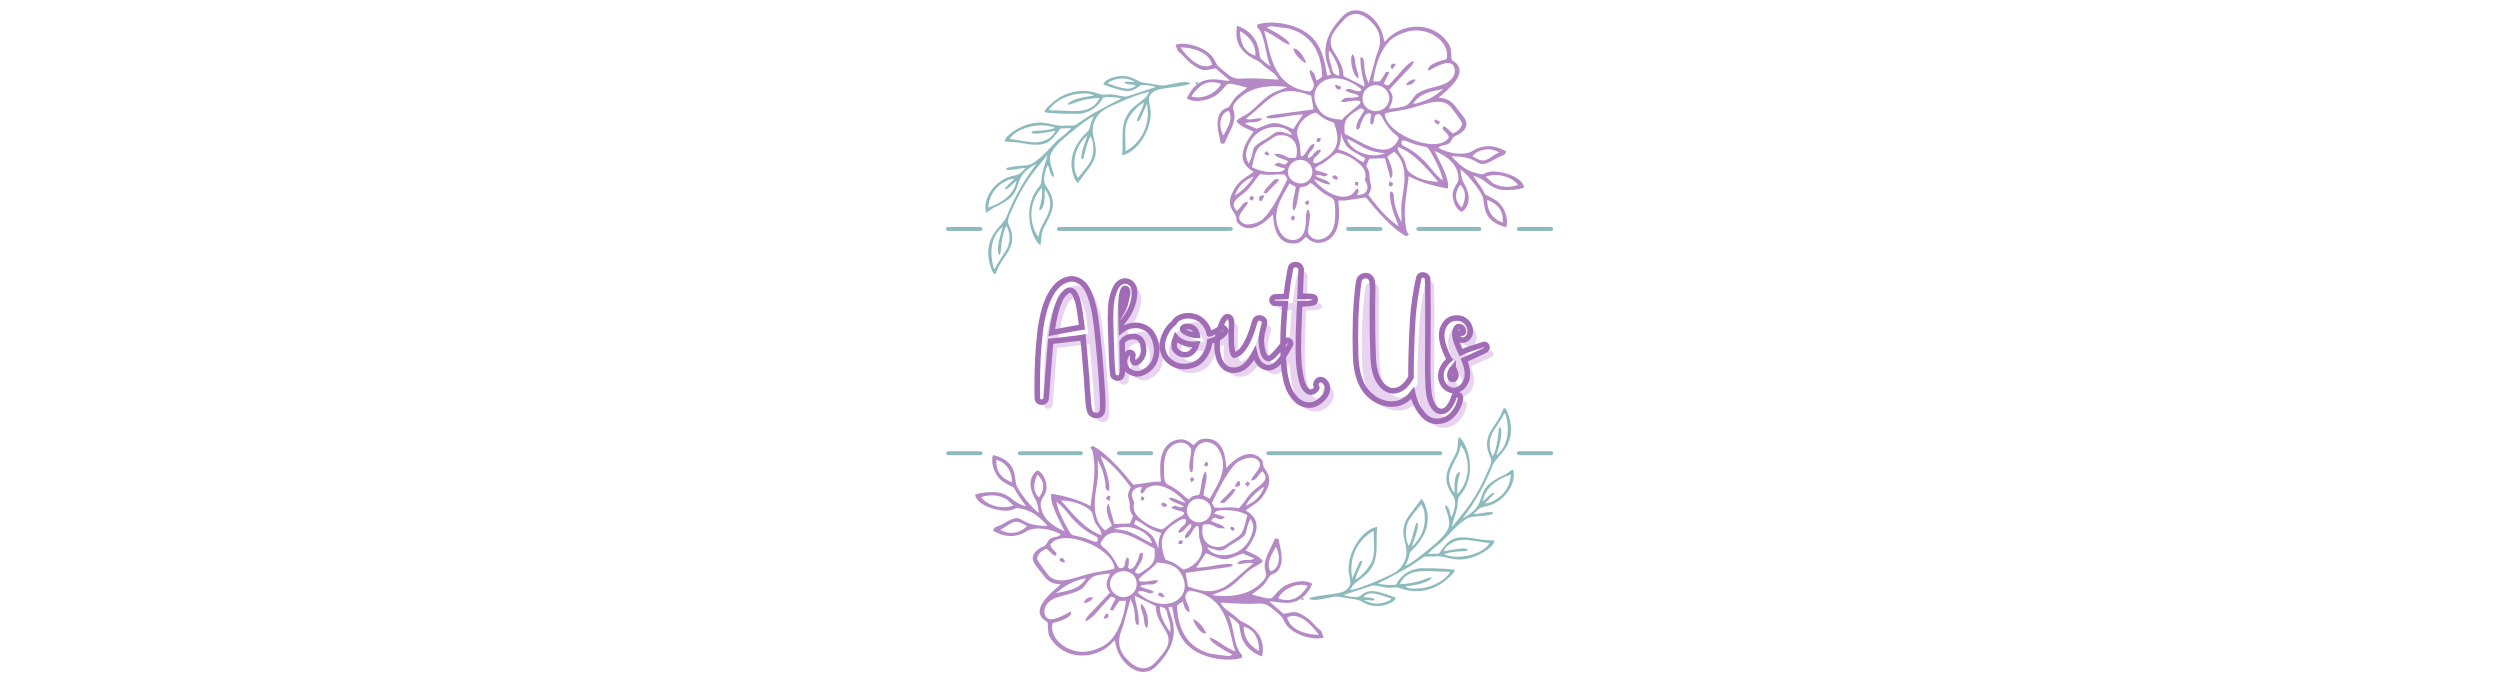 <svg xmlns="http://www.w3.org/2000/svg" xmlns:xlink="http://www.w3.org/1999/xlink" width="1100" zoomAndPan="magnify" viewBox="0 0 824.88 225" height="300" preserveAspectRatio="xMidYMid meet" version="1.0"><defs><filter x="0%" y="0%" width="100%" height="100%" id="ff962bcaca"><feColorMatrix values="0 0 0 0 1 0 0 0 0 1 0 0 0 0 1 0 0 0 1 0" color-interpolation-filters="sRGB"/></filter><g/><clipPath id="fc981a80d9"><path d="M 307 0.016 L 514 0.016 L 514 222 L 307 222 Z M 307 0.016 " clip-rule="nonzero"/></clipPath><mask id="1dd1b2f628"><g filter="url(#ff962bcaca)"><rect x="-82.488" width="989.856" fill="#000000" y="-22.5" height="270" fill-opacity="0.8"/></g></mask><clipPath id="023c70e14a"><path d="M 5.141 74 L 18 74 L 18 77 L 5.141 77 Z M 5.141 74 " clip-rule="nonzero"/></clipPath><clipPath id="3cb90601f4"><path d="M 14 144 L 130 144 L 130 221.984 L 14 221.984 Z M 14 144 " clip-rule="nonzero"/></clipPath><clipPath id="bd2ceb2486"><path d="M 5.141 148 L 18 148 L 18 151 L 5.141 151 Z M 5.141 148 " clip-rule="nonzero"/></clipPath><clipPath id="013a193337"><rect x="0" width="207" y="0" height="222"/></clipPath></defs><g clip-path="url(#fc981a80d9)"><g mask="url(#1dd1b2f628)"><g transform="matrix(1, 0, 0, 1, 307, -0)"><g clip-path="url(#013a193337)"><path fill="#a16cb6" d="M 159.262 20.199 C 157.461 20.586 153.988 25.211 152.449 26.754 C 150.777 28.426 151.418 28.512 149.535 27.656 L 151.461 23.84 C 149.363 23.883 151.547 22.469 148.289 26.84 L 146.105 26.883 C 146.449 23.629 147.477 19.598 149.32 16.43 C 151.461 12.785 153.305 11.887 156.434 10.73 C 163.93 7.902 171.945 14.113 170.273 19.555 C 168.559 19.941 163.719 21.227 164.23 23.328 C 165.945 22.77 172.543 17.93 173.059 23.285 C 172.973 25.984 170.703 27.312 168.945 27.957 C 166.801 28.727 164.961 28.898 162.773 29.797 C 159.305 31.168 160.117 31.812 157.762 34.254 C 156.691 35.41 153.004 35.797 151.289 35.84 C 152.789 33.012 153.004 31.555 151.375 29.625 L 158.875 21.613 C 159.945 20.027 159.262 20.586 159.219 20.156 Z M 140.105 60.137 C 140.148 61.852 139.594 60.352 141.008 61.465 C 141.176 59.879 141.691 59.836 140.105 60.137 Z M 111.781 50.922 C 110.754 49.125 110.582 50.324 110.195 50.582 C 110.195 50.582 111.055 51.91 111.781 50.922 Z M 124.594 66.051 C 122.668 67.078 124.039 67.293 124.25 67.637 C 124.465 67.465 125.41 67.551 124.594 66.051 Z M 128.793 45.609 C 127.25 45.652 127.852 45.18 127.293 46.766 C 128.664 46.809 128.578 46.98 128.793 45.609 Z M 119.539 71.105 C 118.637 72.047 118.766 72.047 119.711 72.906 C 120.695 71.02 120.395 71.836 119.539 71.105 Z M 106.855 65.277 C 105.613 64.551 106.211 63.863 105.184 65.707 C 106.383 66.266 105.824 66.605 106.855 65.277 Z M 151.547 59.75 C 151.035 62.406 150.992 60.734 151.977 61.637 C 153.348 60.223 152.492 60.652 151.547 59.75 Z M 152.961 20.926 C 151.891 21.441 151.934 21.184 151.891 22.426 C 152.703 22.426 151.891 23.5 152.875 22.215 C 154.117 20.586 153.09 21.312 152.961 20.926 Z M 134.492 58.766 C 133.637 57.609 133.98 57.82 132.609 58.078 C 132.777 58.594 132.523 58.637 133.078 58.98 C 134.406 59.664 134.277 58.895 134.492 58.766 Z M 168.09 40.512 C 167.574 39.781 168.688 40.34 167.488 39.824 C 165.344 38.926 167.145 39.523 166.203 39.781 C 166.59 40.555 167.273 41.754 168.09 40.469 Z M 135.477 29.07 C 135.266 28.77 135.992 28.898 134.879 28.383 C 132.777 27.484 134.32 28.168 133.465 28.254 C 133.895 29.582 135.051 29.969 135.52 29.07 Z M 109.727 64.422 C 108.312 64.766 108.355 64.934 108.523 66.223 C 109.211 66.137 108.824 66.992 109.641 65.707 C 110.453 64.336 109.77 64.551 109.77 64.422 Z M 160.246 26.328 C 159.004 26.199 159.391 26.113 158.402 26.582 C 157.633 26.969 157.461 27.184 156.859 27.957 C 158.617 28.168 158.961 27.871 160.203 26.285 Z M 123.996 20.844 C 123.609 19.387 121.594 15.785 119.711 16.043 C 119.879 17.457 122.238 20.328 123.996 20.844 Z M 115.082 59.277 C 113.496 58.809 113.324 59.492 112.125 60.734 C 111.055 61.852 110.625 62.191 109.895 63.648 C 111.609 63.648 109.938 64.723 112.895 61.637 C 113.754 60.777 114.438 60.266 115.125 59.277 Z M 139.293 17.844 C 138.223 18.871 138.992 24.398 141.176 25.984 C 141.348 24.098 140.836 23.797 140.363 21.914 C 139.977 20.414 140.277 18.871 139.293 17.844 Z M 134.836 25 C 132.309 24.398 132.82 23.414 132.18 21.398 C 131.535 19.469 131.32 18.699 131.492 16.559 C 132.777 18.055 135.352 22.383 134.836 24.957 Z M 169.332 29.328 C 167.488 30.785 166.676 31.469 164.66 32.539 C 163.59 33.098 160.59 34.297 159.262 34.254 C 161.746 30.355 165.73 30.141 169.332 29.371 Z M 143.191 28.555 L 136.25 25.086 C 136.379 21.441 133.809 18.484 132.691 16.344 C 130.852 12.742 133.293 9.957 136.379 6.617 C 139.594 3.102 143.148 4.516 146.277 8.113 C 150.219 12.656 147.391 17.371 147.176 18.227 L 144.605 27.484 C 142.293 22.598 143.836 21.012 142.551 18.957 C 142.121 19.301 141.648 17.758 141.949 21.27 C 142.293 25.211 143.32 27.227 143.191 28.555 Z M 143.664 29.539 C 147.734 25.383 153.988 30.953 150.262 35.238 C 148.934 36.738 145.977 37.426 143.793 35.453 C 142.465 34.254 141.949 31.297 143.664 29.582 Z M 107.238 18.398 C 105.141 17.672 103.898 16.516 103.254 15.227 C 102.484 13.73 102.098 11.973 102.184 10.258 C 105.738 12.316 107.41 15.145 107.238 18.398 Z M 125.324 30.227 C 111.91 28.855 112.168 15.57 110.023 10.172 C 112.598 10.859 117.137 14.887 118.551 14.672 C 118.125 13.301 117.008 12.785 115.555 11.758 C 114.055 10.73 112.555 9.957 110.926 9.102 L 111.652 8.801 C 112.512 8.629 111.781 8.672 112.723 8.672 L 118.039 9.359 C 126.008 11.414 128.965 17.5 129.266 25.211 C 128.578 25.898 129.266 25.426 128.281 26.07 C 127.938 26.285 127.594 26.457 127.336 26.582 C 126.824 24.871 126.992 24.227 125.238 22.984 C 124.723 25.898 128.281 27.742 125.324 30.184 Z M 175.5 40.684 C 174.859 43.039 173.828 43.254 172.457 44.066 C 170.875 43.039 170.617 41.926 169.16 41.668 C 169.117 43.211 168.473 41.797 169.801 43.426 C 170.875 44.711 170.531 43.852 171.086 45.352 C 167.359 51.223 150.09 44.281 149.918 37.469 C 151.762 36.867 154.977 36.484 156.902 36.098 C 162.473 34.898 167.617 31.941 171.172 34.77 C 171.988 35.453 175.074 39.781 175.457 40.684 Z M 187.715 50.281 C 186.727 50.582 185.27 51.824 184.027 52.465 C 182.059 53.496 180.984 52.766 178.801 51.523 C 180.645 49.379 184.285 48.395 187.672 50.281 Z M 135.82 39.523 C 133.035 39.27 130.164 38.926 128.449 36.566 C 122.922 29.07 131.535 21.527 141.262 28.727 C 142.676 29.797 142.035 29.328 141.992 30.012 C 139.551 30.484 138.434 28.426 136.891 29.797 C 138.734 31.082 140.363 30.656 141.434 31.727 L 140.922 31.984 C 137.793 32.754 136.977 31.383 135.395 33.57 C 137.191 33.867 137.277 33.441 139.164 33.27 C 146.105 32.625 137.922 36.484 135.863 39.48 Z M 92.926 21.355 C 88.898 23.586 84.273 18.27 82.473 15.613 C 87.184 15.742 91.984 17.414 92.926 21.355 Z M 193.84 61.078 C 190.969 62.023 187.973 61.852 185.398 60.309 L 183.215 58.293 C 186.855 57.008 191.098 58.164 193.285 60.309 C 194.527 61.508 193.371 60.309 193.84 61.078 Z M 144.777 37.34 C 146.32 38.582 145.121 36.523 145.164 39.996 C 145.164 41.324 145.164 40.512 145.504 41.152 C 145.977 40.809 145.762 41.324 146.148 40.469 C 146.707 39.227 146.105 38.195 147.391 37.727 C 149.234 37.082 148.805 39.953 152.406 43.469 C 153.863 44.883 153.605 44.238 154.547 45.609 C 151.203 53.965 141.008 46.082 136.637 44.109 C 136.766 41.969 136.035 40.297 138.266 38.238 C 139.035 37.512 139.68 37.168 140.535 36.609 C 141.992 35.711 141.605 35.41 143.191 36.312 C 142.207 38.324 140.062 40.383 140.621 42.824 C 142.422 42.098 141.094 42.48 142.547 39.566 C 143.277 38.152 143.578 37.555 144.734 37.34 Z M 150.219 50.539 C 149.492 50.582 147.434 51.953 143.406 50.836 C 140.277 49.938 137.922 47.965 137.492 45.781 C 143.105 48.438 143.75 50.066 150.219 50.582 Z M 169.074 59.578 C 166.504 57.738 164.918 54.992 162.73 52.852 C 156.691 47.066 154.934 48.996 155.531 46.426 C 157.074 46.039 157.977 47.324 161.531 48.051 C 164.445 48.652 164.016 48.48 165.387 50.75 C 166.676 52.895 168.816 57.309 169.074 59.578 Z M 154.203 48.48 C 159.902 50.539 164.102 56.152 167.574 59.965 C 164.574 60.094 159.816 58.766 157.719 56.492 C 156.859 55.551 157.117 54.48 156.219 52.594 C 155.617 51.352 154.117 50.281 154.203 48.48 Z M 142.934 53.578 C 139.934 52.293 139.422 50.625 134.492 49.254 C 135.477 46.809 135.352 46.34 135.438 44.023 C 137.02 48.91 137.75 49.125 143.492 52.207 L 142.891 53.578 Z M 175.328 68.535 C 173.188 66.477 172.629 63.949 174.816 60.949 C 176.617 62.621 176.957 65.234 175.328 68.535 Z M 95.883 27.656 C 94.297 30.91 89.586 32.969 86.07 31.812 C 88.559 28.125 91.215 26.07 95.883 27.656 Z M 188.871 73.422 C 185.016 72.262 183.645 68.922 183.73 65.922 C 187.93 67.637 189.086 70.121 188.871 73.422 Z M 109.555 39.141 C 107.152 38.711 106.34 39.824 104.027 39.227 C 112.34 32.754 114.523 27.227 125.664 31.598 C 125.879 33.57 126.352 34.984 126.395 36.098 L 114.438 37.684 C 112.809 37.98 111.781 37.855 110.711 38.668 C 111.781 39.91 118.852 37.77 122.922 37.77 L 119.711 42.609 C 112.938 39.523 113.066 40.426 107.582 42.48 L 103.727 40.809 C 105.613 39.695 107.797 41.195 109.555 39.098 Z M 96.699 44.668 C 95.5 43.426 94.598 37.727 98.371 36.566 L 98.711 37.125 C 99.699 39.867 97.941 42.141 96.699 44.668 Z M 128.621 49.297 C 126.266 49.852 126.609 51.566 124.594 52.25 C 124.207 50.195 127.035 49.336 126.609 47.41 C 125.41 47.797 125.367 48.051 124.508 49.336 C 123.609 50.668 123.695 50.965 122.539 51.652 C 121.938 50.879 122.281 51.781 122.109 50.836 L 121.938 47.711 C 121.68 46.383 120.824 44.539 120.953 43.598 C 121.465 39.738 124.938 37.684 127.164 37.125 C 129.738 38.969 129.438 39.227 133.121 40.469 C 134.664 44.797 135.605 48.867 129.906 52.465 C 128.535 53.324 127.293 54.309 126.352 53.664 C 126.051 51.867 127.594 51.738 128.363 50.453 C 129.566 48.566 128.664 50.281 128.621 49.254 Z M 125.922 57.523 C 124.551 62.836 116.84 60.438 118.082 55.723 C 118.68 53.453 121.125 52.379 123.008 52.852 C 125.195 53.41 126.395 55.68 125.922 57.523 Z M 132.008 60.82 C 131.023 59.277 129.566 59.449 126.949 57.992 C 129.352 56.965 129.137 59.238 131.191 57.609 C 129.738 56.324 124.078 56.621 128.707 54.309 C 131.191 53.066 132.223 51.523 134.234 50.41 C 136.934 50.922 139.336 52.164 141.305 53.879 C 143.234 55.551 143.965 56.965 143.363 59.449 C 145.293 62.492 143.664 64.293 140.836 64.465 C 141.133 62.879 141.605 63.691 141.008 62.148 C 139.422 63.008 140.277 63.906 137.879 64.68 C 133.508 66.094 127.594 61.121 126.523 59.152 C 127.508 59.492 128.281 59.836 129.223 60.223 C 129.438 60.309 130.25 60.652 130.465 60.691 C 131.922 61.035 131.32 60.82 132.051 60.691 Z M 106.082 55.164 C 107.797 47.324 108.055 49.039 113.152 45.352 C 115.426 43.68 122.281 44.453 120.695 51.996 C 117.352 52.508 117.996 51.609 115.383 50.836 L 113.41 50.75 C 114.309 52.164 115.637 52.039 117.996 53.195 C 116.539 56.023 115.594 52.25 113.41 54.523 L 117.051 55.68 C 116.152 56.793 115.555 56.793 112.168 56.75 C 110.195 56.707 108.141 56.238 106.125 55.207 Z M 104.969 54.008 C 104.41 52.25 103.555 51.867 104.625 48.738 C 107.625 39.953 118.082 40.895 119.281 44.582 C 113.367 42.395 114.48 43.68 110.41 45.996 C 104.625 49.293 107.668 48.867 104.969 54.008 Z M 154.504 74.707 C 150.219 71.793 147.09 67.723 144.52 64.336 C 146.105 61.164 145.25 61.551 144.949 59.277 C 144.82 58.336 144.992 57.609 144.734 56.75 C 143.961 53.879 143.105 56.195 144.82 52.379 L 149.961 52.207 L 151.805 58.852 C 153.605 57.695 151.16 52.508 150.734 51.695 L 153.004 50.066 C 158.574 54.609 155.746 63.438 155.402 67.551 C 155.234 69.434 155.574 72.008 155.359 73.422 C 155.234 72.434 153.648 70.676 152.961 66.008 C 152.66 63.777 153.348 64.852 152.32 63.266 C 152.148 63.395 151.16 62.191 151.805 66.18 C 152.488 70.207 153.434 71.492 154.504 74.75 Z M 106.641 58.207 C 105.355 60.652 102.398 63.48 100.469 64.465 C 101.84 60.82 103.984 59.363 106.641 58.207 Z M 119.836 69.52 C 121.168 68.621 121.211 63.777 121.938 61.852 C 124.121 61.293 123.91 61.766 125.41 60.309 C 126.824 61.25 127.723 62.277 129.051 63.266 C 132.309 65.707 133.379 64.68 133.508 68.234 C 133.594 70.594 133.723 73.379 132.734 75.691 C 131.363 78.992 126.738 80.617 124.68 77.105 C 124.164 75.691 126.094 71.191 124.68 69.219 C 123.953 69.949 124.594 68.148 124.039 70.25 C 123.738 71.363 124.379 75.734 122.453 77.918 C 120.48 80.191 116.969 79.332 115.469 76.719 C 111.781 70.207 116.41 64.551 118.465 60.523 L 120.523 61.637 C 120.438 63.906 118.766 67.805 119.879 69.562 Z M 117.781 59.109 C 116.066 62.75 111.824 71.234 108.867 72.906 C 107.711 73.547 103.77 75.262 102.141 72.734 C 100.855 70.805 104.711 68.148 104.754 66.562 C 102.824 66.648 102.656 68.449 101.113 69.605 C 98.582 67.121 101.027 65.621 103.512 63.648 C 106.125 61.551 106.727 59.492 108.824 57.438 C 111.91 58.035 114.395 57.352 116.84 57.609 L 117.824 59.109 Z M 157.848 77.406 C 157.504 76.848 157.547 77.062 157.289 76.504 C 156.988 75.82 157.074 75.906 156.988 75.348 C 155.789 69.305 157.16 64.164 157.805 58.121 C 161.316 60.094 166.758 61.594 170.703 62.191 C 171.645 59.32 167.273 51.867 166.332 49.809 C 170.359 51.438 174.086 54.18 174.258 58.809 C 174.344 60.777 171.988 61.766 172.371 65.105 C 172.543 66.734 173.66 69.391 175.328 69.906 L 175.887 69.52 C 179.785 65.664 175.93 60.48 175.586 59.535 C 175.117 58.25 175.074 57.137 174.859 55.852 C 177.344 57.523 181.844 63.395 182.316 65.191 C 183.043 67.934 182.016 72.691 189.512 74.875 L 190.07 74.836 C 190.84 71.664 189.129 67.551 186.215 65.879 C 180.859 62.836 185.059 66.18 180 59.363 C 179.527 58.723 179.402 58.465 179.145 58.035 C 183.301 59.109 183.77 61.465 187.5 62.449 C 189.727 63.051 194.141 62.621 195.898 61.895 C 195.383 57.906 186.598 55.809 183.688 56.879 C 181.715 57.609 182.914 57.738 180.516 57.223 C 177.043 56.449 175.16 54.91 172.629 52.336 C 171.688 51.395 172.203 51.824 172.074 51.566 C 182.742 51.609 179.273 56.621 186.172 52.551 C 189.387 50.668 189.086 51.867 190.027 50.023 C 185.828 47.496 181.93 47.879 178.973 49.766 C 176.145 51.566 170.574 50.582 167.617 48.781 C 168.73 47.711 168.859 48.223 170.145 47.754 C 171.988 47.109 171.344 46.895 172.5 45.438 C 173.359 44.41 173.746 44.926 175.117 43.809 C 178.844 40.852 175.801 38.582 173.66 35.668 C 172.031 33.441 170.703 32.41 167.66 32.281 C 170.102 30.055 178.93 23.629 171.988 19.812 C 171.602 16.344 172.16 15.828 170.23 13.387 C 165.219 7 155.191 7.43 149.918 13.812 C 149.621 13.172 149.875 14.027 149.578 12.914 C 149.449 12.484 149.406 12.016 149.32 11.715 C 147.949 6.059 140.922 0.016 135.777 5.629 C 133.293 8.328 130.809 11.543 130.379 15.699 C 129.992 19.43 131.363 22.043 132.137 24.699 L 130.895 24.914 L 130.207 21.27 C 129.395 17.715 128.238 14.113 124.938 11.457 C 120.352 7.688 112.426 6.617 107.84 8.074 C 107.84 9.613 107.539 8.371 108.523 9.828 C 110.668 13.043 110.582 18.914 112.297 21.914 C 111.352 21.398 109.297 19.898 108.867 19.086 C 108.184 17.887 109.168 11.371 101.199 8.5 C 99.398 17.285 107.496 19.598 108.355 20.285 C 109.125 20.844 109.895 21.656 110.668 22.258 C 112.723 23.84 113.797 24.184 114.91 26.285 C 111.824 26.113 108.523 25.855 105.398 25.855 C 101.07 25.855 100.512 26.754 96.828 23.457 C 95.027 21.871 94.684 21.914 93.914 20.156 C 91.984 15.742 84.23 13.559 80.844 14.758 L 81.656 16.898 C 83.543 18.27 84.441 19.941 86.715 21.484 C 90.27 23.926 90.785 23.07 94.086 22.555 L 98.797 26.582 C 96.27 27.184 88.898 23.027 84.613 32.453 C 87.441 34.34 92.586 32.797 94.512 31.254 C 99.312 27.441 95.84 26.582 104.539 28.941 C 103.125 30.227 101.84 30.699 100.34 32.496 C 99.656 33.355 99.27 34.254 98.754 34.898 C 97.812 36.055 97.684 35.281 96.398 36.398 C 93.227 39.141 95.543 45.18 95.754 47.281 C 97.512 47.625 96.613 47.711 98.668 43.723 C 103.125 35.027 96.613 37.039 102.441 31.941 C 106.469 28.426 112.766 27.996 117.738 28.727 L 113.109 30.613 C 110.066 32.242 108.355 34.598 105.27 37.039 C 103.555 38.41 102.055 38.625 100.941 39.953 C 102.098 41.668 104.625 42.566 106.641 43.426 C 103.039 48.137 100.684 53.367 106.598 56.664 C 104.539 58.422 102.441 58.938 100.555 61.895 C 96.699 67.891 100.383 69.52 100.898 71.707 C 101.156 72.906 100.641 72.691 101.582 73.719 C 105.098 77.449 110.238 73.848 112.98 70.719 C 113.281 72.219 113.023 80.492 119.836 80.363 C 121.766 80.32 122.367 79.762 123.824 78.176 C 125.066 79.246 126.652 80.449 128.707 80.105 C 135.395 78.949 135.137 71.363 134.578 66.266 C 135.352 66.094 135.777 66.18 136.637 66.18 L 143.707 65.148 C 146.32 68.406 152.277 75.648 157.074 77.961 L 157.934 77.406 Z M 157.848 77.406 " fill-opacity="1" fill-rule="evenodd"/><path fill="#6fa9ad" d="M 23.895 74.793 C 19.996 77.875 19.266 83.148 20.98 88.805 C 21.836 87.945 21.367 88.332 22.051 87.176 L 25.094 82.375 C 26.422 79.891 26.465 77.02 25.051 74.535 C 23.379 77.492 23.25 82.805 23.082 83.445 C 22.91 84.047 22.91 83.918 22.695 84.219 C 21.41 82.289 23.336 76.762 23.895 74.793 Z M 88.43 27.312 C 87.613 28.297 87.914 28.039 87.355 27.27 C 88.516 26.926 87.398 27.012 88.43 27.312 Z M 36.75 61.98 C 35.078 63.691 33.664 66.391 33.363 69.477 C 33.152 71.922 33.578 74.191 34.438 76.332 L 35.594 78.219 C 36.234 74.793 37.352 73.805 38.637 70.934 C 39.664 68.707 39.836 66.605 38.852 64.293 L 38.207 63.051 C 37.863 62.578 37.906 62.707 37.691 62.492 C 37.648 64.508 37.949 68.492 36.105 69.434 C 35.766 68.707 35.895 69.008 36.191 67.934 C 36.793 65.879 36.879 64.078 36.75 61.895 Z M 27.707 58.98 C 25.523 58.895 22.695 61.035 21.836 61.98 C 20.297 63.691 19.352 65.492 19.051 68.492 C 23.422 67.078 27.621 64.293 28.395 59.578 C 26.723 60.992 25.652 62.535 24.453 62.492 C 24.836 61.551 26.766 60.051 27.707 58.98 Z M 51.746 44.711 C 48.234 47.797 46.777 52.207 47.805 56.879 L 48.621 58.723 C 49.691 57.523 52.09 54.609 52.906 53.109 C 53.977 51.008 54.062 46.98 52.82 44.969 C 51.746 46.508 51.062 50.367 50.59 51.738 C 50.164 52.938 50.418 52.293 49.949 52.594 C 49.176 51.266 51.363 46.254 51.789 44.668 Z M 41.25 42.184 C 35.121 39.824 27.496 42.996 26.121 45.91 C 29.25 46.082 32.207 47.109 35.25 46.938 C 37.949 46.766 40.605 45.094 41.25 43.125 C 40.18 43.426 35.508 44.238 34.266 44.066 C 32.68 43.852 33.879 44.066 33.277 43.598 C 33.965 43.168 33.965 43.211 35.164 43.168 C 36.922 43.082 39.707 42.867 41.207 42.141 Z M 70.473 33.824 C 68.547 34.641 66.016 37.641 65.117 39.48 C 63.66 42.523 64.473 46.426 64.348 49.895 C 68.887 47.539 72.832 41.883 71.461 34.211 L 69.445 38.754 C 68.844 40.039 69.145 39.781 68.031 40.039 C 68.504 38.023 70.047 36.141 70.43 33.781 Z M 50.633 30.867 C 45.449 30.828 40.777 33.484 39.062 36.398 C 46.434 36.312 52.906 38.367 55.82 32.281 C 49.09 32.625 47.078 34.469 45.191 34.598 C 45.965 32.539 52.133 31.77 53.977 31.555 C 52.949 30.867 51.961 30.828 50.59 30.828 Z M 67.559 26.969 C 65.074 25.984 63.488 25.383 60.359 26.414 L 59.031 27.012 C 58.605 27.312 58.773 27.227 58.477 27.57 C 61.09 28.168 65.461 30.699 67.773 28.168 C 66.188 27.57 65.203 28.254 63.961 27.227 C 64.348 26.969 63.961 27.012 64.688 26.926 C 65.031 26.883 65.504 26.969 65.848 27.012 C 66.703 27.098 66.746 27.184 67.516 26.969 Z M 85.73 27.57 C 84.699 28.34 77.715 28.984 75.828 29.41 C 74.246 29.754 73.043 30.312 72.273 31.855 C 71.715 33.012 72.617 35.41 72.66 36.867 C 72.875 43.383 67.902 50.453 63.23 51.223 C 63.703 46.594 62.676 41.797 64.773 38.238 C 65.93 36.27 66.102 36.184 67.344 35.109 L 70.516 32.582 C 71.375 31.984 71.586 31.211 72.188 30.355 C 69.359 30.742 64.602 32.797 61.988 33.953 C 57.875 35.754 55.605 36.609 54.148 39.953 C 51.66 45.738 57.961 48.996 51.703 56.281 L 48.621 60.438 L 47.762 59.363 C 44.977 53.324 47.164 47.965 51.535 43.68 C 52.691 42.523 52.305 42.953 52.777 41.152 C 53.035 40.168 53.547 39.184 53.934 38.367 C 52.133 38.926 47.762 42.566 46.09 43.938 C 43.863 45.738 40.348 48.652 39.578 51.266 C 39.234 52.508 39.578 53.707 39.836 54.953 L 40.691 57.523 C 40.906 58.637 40.734 58.035 40.605 58.379 C 39.191 57.523 39.449 55.895 38.723 54.395 L 38.121 55.766 C 37.648 57.566 37.051 59.75 37.992 61.121 C 41.422 66.094 40.906 68.75 38.078 73.848 C 36.191 77.32 36.922 77.105 36.32 80.875 C 34.223 80.191 29.766 70.035 35.121 62.535 C 36.191 61.035 36.492 61.336 36.621 59.195 C 36.879 55.852 38.078 53.836 38.594 51.137 C 33.578 57.137 30.406 61.078 27.023 68.965 C 26.293 70.676 25.008 72.52 25.91 74.363 C 28.949 80.703 24.75 83.66 22.523 87.945 C 22.094 88.762 21.879 89.746 21.367 90.477 C 20.465 90.09 20.508 89.789 20.082 88.676 C 19.781 87.859 19.48 87.004 19.309 86.062 C 17.723 77.492 23.852 74.707 25.137 71.449 C 27.023 66.648 29.422 62.105 32.25 57.863 C 32.809 57.051 34.648 54.395 35.035 54.008 C 25.781 58.938 31.863 62.492 23.637 67.164 C 22.695 67.723 21.879 68.02 20.895 68.535 C 19.996 69.008 19.051 69.949 18.367 70.164 C 17.039 65.664 21.195 59.492 26.809 58.121 C 28.609 57.695 29.293 57.906 31.352 55.422 C 29.594 55.422 26.121 56.449 24.965 55.98 C 25.309 55.293 24.539 55.594 26.082 55.207 C 27.922 54.738 30.406 54.738 32.035 54.523 C 35.121 54.094 40.223 47.879 41.719 46.465 C 43.305 45.012 45.02 44.066 46.391 42.266 L 42.879 42.395 C 39.406 47.195 38.164 48.695 30.152 47.238 C 27.965 46.809 26.637 46.852 24.41 46.68 C 24.965 44.367 29.121 41.926 32.293 41.023 C 38.207 39.352 40.094 41.84 44.207 41.496 C 48.191 41.152 46.648 42.141 49.52 40.125 C 50.977 39.098 52.219 38.324 53.762 37.383 L 60.531 33.738 C 61.602 33.227 62.031 33.184 62.891 32.41 C 60.66 32.113 59.375 31.898 56.977 32.156 C 55.734 34.641 53.418 36.867 49.734 37.469 C 48.062 37.727 38.809 37.469 37.906 37.039 C 37.863 36.996 37.008 37.168 38.508 35.496 C 39.062 34.898 39.664 34.426 40.137 33.996 C 43.82 30.656 48.918 29.199 53.977 30.441 C 54.789 30.656 55.562 30.996 56.16 31.125 C 57.445 31.426 57.961 31.125 59.246 31.125 C 61.047 31.125 63.617 32.07 64.902 31.812 C 65.031 31.77 74.117 28.812 74.203 28.77 C 73.043 28.125 71.031 28.039 69.488 28.082 C 67.43 29.156 66.961 30.57 63.23 29.84 C 62.117 29.625 57.875 28.297 57.02 27.785 C 57.789 25.941 61.176 25.086 63.102 25.086 C 67.133 25.043 68.031 27.012 70.129 27.227 C 72.531 27.484 75.914 28.469 77.758 28.125 C 79.688 27.785 84.273 26.414 85.73 27.527 Z M 85.73 27.57 " fill-opacity="1" fill-rule="evenodd"/><path fill="#6fa9ad" d="M 181.156 74.918 C 181.5 74.918 181.801 75.219 181.801 75.562 C 181.801 75.906 181.5 76.207 181.156 76.207 L 160.977 76.207 C 160.633 76.207 160.332 75.906 160.332 75.562 C 160.332 75.219 160.633 74.918 160.977 74.918 Z M 181.156 74.918 " fill-opacity="1" fill-rule="nonzero"/><path fill="#6fa9ad" d="M 148.504 74.918 C 148.848 74.918 149.148 75.219 149.148 75.562 C 149.148 75.906 148.848 76.207 148.504 76.207 L 137.793 76.207 C 137.449 76.207 137.148 75.906 137.148 75.562 C 137.148 75.219 137.449 74.918 137.793 74.918 Z M 148.504 74.918 " fill-opacity="1" fill-rule="nonzero"/><path fill="#6fa9ad" d="M 99.141 74.918 C 99.484 74.918 99.785 75.219 99.785 75.562 C 99.785 75.906 99.484 76.207 99.141 76.207 L 42.363 76.207 C 42.02 76.207 41.719 75.906 41.719 75.562 C 41.719 75.219 42.02 74.918 42.363 74.918 Z M 99.141 74.918 " fill-opacity="1" fill-rule="nonzero"/><g clip-path="url(#023c70e14a)"><path fill="#6fa9ad" d="M 16.48 74.918 C 16.824 74.918 17.125 75.219 17.125 75.562 C 17.125 75.906 16.824 76.207 16.48 76.207 L 5.77 76.207 C 5.426 76.207 5.125 75.906 5.125 75.562 C 5.125 75.219 5.426 74.918 5.77 74.918 Z M 16.48 74.918 " fill-opacity="1" fill-rule="nonzero"/></g><path fill="#6fa9ad" d="M 204.855 74.918 C 205.195 74.918 205.496 75.219 205.496 75.562 C 205.496 75.906 205.195 76.207 204.855 76.207 L 194.141 76.207 C 193.797 76.207 193.5 75.906 193.5 75.562 C 193.5 75.219 193.797 74.918 194.141 74.918 Z M 204.855 74.918 " fill-opacity="1" fill-rule="nonzero"/><g clip-path="url(#3cb90601f4)"><path fill="#a16cb6" d="M 51.363 204.93 C 53.16 204.543 56.633 199.914 58.176 198.375 C 59.848 196.703 59.203 196.617 61.09 197.473 L 59.16 201.285 C 61.262 201.246 59.074 202.66 62.332 198.289 L 64.516 198.246 C 64.176 201.5 63.145 205.531 61.305 208.699 C 59.16 212.344 57.32 213.242 54.191 214.398 C 46.691 217.227 38.68 211.016 40.348 205.57 C 42.062 205.188 46.906 203.902 46.391 201.801 C 44.676 202.359 38.078 207.199 37.562 201.844 C 37.648 199.145 39.922 197.816 41.68 197.172 C 43.82 196.402 45.664 196.23 47.848 195.332 C 51.32 193.961 50.504 193.316 52.863 190.875 C 53.934 189.719 57.617 189.332 59.332 189.289 C 57.832 192.117 57.617 193.574 59.246 195.504 L 51.746 203.516 C 50.676 205.102 51.363 204.543 51.406 204.973 Z M 70.516 164.992 C 70.473 163.277 71.031 164.777 69.617 163.664 C 69.445 165.25 68.93 165.293 70.516 164.992 Z M 98.84 174.207 C 99.871 176.004 100.039 174.805 100.426 174.547 C 100.426 174.547 99.57 173.219 98.84 174.207 Z M 86.027 159.078 C 87.957 158.051 86.586 157.836 86.371 157.492 C 86.156 157.664 85.215 157.578 86.027 159.078 Z M 81.828 179.52 C 83.371 179.477 82.773 179.949 83.328 178.363 C 81.957 178.32 82.043 178.148 81.828 179.52 Z M 91.086 154.023 C 91.984 153.078 91.855 153.078 90.914 152.223 C 89.93 154.109 90.227 153.293 91.086 154.023 Z M 103.77 159.852 C 105.012 160.578 104.41 161.266 105.441 159.422 C 104.238 158.863 104.797 158.523 103.77 159.852 Z M 59.074 165.379 C 59.59 162.723 59.633 164.391 58.648 163.492 C 57.277 164.906 58.133 164.477 59.074 165.379 Z M 57.66 204.199 C 58.734 203.688 58.691 203.945 58.734 202.703 C 57.918 202.703 58.734 201.629 57.746 202.914 C 56.504 204.543 57.531 203.816 57.66 204.199 Z M 76.129 166.363 C 76.988 167.52 76.645 167.305 78.016 167.051 C 77.844 166.535 78.102 166.492 77.543 166.148 C 76.215 165.465 76.344 166.234 76.129 166.363 Z M 42.535 184.617 C 43.051 185.348 41.934 184.789 43.133 185.305 C 45.277 186.203 43.477 185.605 44.422 185.348 C 44.035 184.574 43.348 183.375 42.535 184.66 Z M 75.145 196.059 C 75.359 196.359 74.629 196.23 75.746 196.746 C 77.844 197.645 76.301 196.961 77.16 196.875 C 76.73 195.547 75.574 195.16 75.102 196.059 Z M 100.898 160.707 C 102.312 160.363 102.27 160.191 102.098 158.906 C 101.41 158.992 101.797 158.137 100.984 159.422 C 100.168 160.793 100.855 160.578 100.855 160.707 Z M 50.375 198.801 C 51.621 198.93 51.234 199.016 52.219 198.543 C 52.992 198.16 53.16 197.945 53.762 197.172 C 52.004 196.961 51.66 197.258 50.418 198.844 Z M 86.629 204.285 C 87.016 205.742 89.027 209.344 90.914 209.086 C 90.742 207.672 88.387 204.801 86.629 204.285 Z M 95.543 165.848 C 97.125 166.32 97.297 165.637 98.5 164.391 C 99.57 163.277 99.996 162.934 100.727 161.48 C 99.012 161.48 100.684 160.406 97.727 163.492 C 96.871 164.352 96.184 164.863 95.5 165.848 Z M 71.332 207.285 C 72.402 206.258 71.629 200.73 69.445 199.145 C 69.273 201.031 69.789 201.328 70.258 203.215 C 70.645 204.715 70.344 206.258 71.332 207.285 Z M 75.789 200.129 C 78.316 200.73 77.801 201.715 78.445 203.73 C 79.086 205.656 79.301 206.43 79.129 208.57 C 77.844 207.07 75.273 202.742 75.789 200.172 Z M 41.293 195.801 C 43.137 194.344 43.949 193.66 45.965 192.59 C 47.035 192.031 50.035 190.832 51.363 190.875 C 48.875 194.773 44.891 194.988 41.293 195.758 Z M 67.43 196.574 L 74.375 200.043 C 74.246 203.688 76.816 206.645 77.93 208.785 C 79.773 212.387 77.328 215.172 74.246 218.512 C 71.031 222.027 67.473 220.613 64.348 217.012 C 60.402 212.473 63.23 207.758 63.445 206.902 L 66.016 197.645 C 68.332 202.531 66.789 204.117 68.074 206.172 C 68.504 205.828 68.973 207.371 68.676 203.859 C 68.332 199.914 67.301 197.902 67.43 196.574 Z M 66.961 195.59 C 62.891 199.746 56.633 194.176 60.359 189.891 C 61.688 188.391 64.645 187.703 66.832 189.676 C 68.16 190.875 68.676 193.832 66.961 195.547 Z M 103.383 206.73 C 105.484 207.457 106.727 208.613 107.367 209.898 C 108.141 211.398 108.523 213.156 108.441 214.871 C 104.883 212.812 103.211 209.984 103.383 206.73 Z M 85.301 194.902 C 98.711 196.273 98.457 209.559 100.598 214.957 C 98.027 214.27 93.484 210.242 92.07 210.457 C 92.5 211.828 93.613 212.344 95.07 213.371 C 96.57 214.398 98.07 215.172 99.699 216.027 L 98.969 216.328 C 98.113 216.5 98.84 216.457 97.898 216.457 L 92.586 215.77 C 84.613 213.715 81.656 207.629 81.359 199.914 C 82.043 199.23 81.359 199.703 82.344 199.059 C 82.688 198.844 83.027 198.672 83.285 198.543 C 83.801 200.258 83.629 200.902 85.387 202.145 C 85.898 199.23 82.344 197.387 85.301 194.945 Z M 35.121 184.445 C 35.766 182.09 36.793 181.875 38.164 181.062 C 39.75 182.09 40.008 183.203 41.465 183.461 C 41.508 181.918 42.148 183.332 40.82 181.703 C 39.75 180.418 40.094 181.277 39.535 179.777 C 43.262 173.906 60.531 180.848 60.703 187.66 C 58.859 188.262 55.648 188.645 53.719 189.031 C 48.148 190.23 43.008 193.188 39.449 190.359 C 38.637 189.676 35.551 185.348 35.164 184.445 Z M 22.91 174.848 C 23.895 174.547 25.352 173.305 26.594 172.664 C 28.566 171.633 29.637 172.363 31.82 173.605 C 29.98 175.746 26.336 176.734 22.953 174.848 Z M 74.801 185.605 C 77.586 185.859 80.457 186.203 82.172 188.559 C 87.699 196.059 79.086 203.602 69.359 196.402 C 67.945 195.332 68.59 195.801 68.633 195.117 C 71.074 194.645 72.188 196.703 73.73 195.332 C 71.887 194.047 70.258 194.473 69.188 193.402 L 69.703 193.145 C 72.832 192.375 73.645 193.746 75.23 191.559 C 73.43 191.262 73.344 191.688 71.461 191.859 C 64.516 192.504 72.703 188.645 74.758 185.648 Z M 117.695 203.773 C 121.723 201.543 126.352 206.859 128.152 209.516 C 123.438 209.387 118.637 207.715 117.695 203.773 Z M 16.781 164.051 C 19.652 163.105 22.652 163.277 25.223 164.82 L 27.41 166.836 C 23.766 168.121 19.523 166.965 17.34 164.82 C 16.098 163.621 17.254 164.82 16.781 164.051 Z M 65.848 187.789 C 64.305 186.547 65.504 188.602 65.461 185.133 C 65.461 183.805 65.461 184.617 65.117 183.977 C 64.645 184.316 64.859 183.805 64.473 184.66 C 63.918 185.902 64.516 186.934 63.23 187.402 C 61.391 188.047 61.816 185.176 58.219 181.66 C 56.762 180.246 57.02 180.891 56.074 179.52 C 59.418 171.164 69.617 179.047 73.988 181.02 C 73.859 183.16 74.586 184.832 72.359 186.891 C 71.586 187.617 70.945 187.961 70.09 188.516 C 68.633 189.418 69.016 189.719 67.43 188.816 C 68.418 186.805 70.559 184.746 70.004 182.305 C 68.203 183.031 69.531 182.648 68.074 185.562 C 67.344 186.977 67.047 187.574 65.887 187.789 Z M 60.402 174.59 C 61.133 174.547 63.188 173.176 67.219 174.293 C 70.344 175.191 72.703 177.16 73.129 179.348 C 67.516 176.691 66.875 175.062 60.402 174.547 Z M 41.551 165.551 C 44.121 167.391 45.707 170.133 47.891 172.277 C 53.934 178.062 55.691 176.133 55.09 178.703 C 53.547 179.09 52.648 177.805 49.09 177.078 C 46.176 176.477 46.605 176.648 45.234 174.375 C 43.949 172.234 41.805 167.82 41.551 165.551 Z M 56.418 176.648 C 50.719 174.59 46.52 168.977 43.051 165.164 C 46.047 165.035 50.805 166.363 52.906 168.633 C 53.762 169.578 53.504 170.648 54.406 172.535 C 55.004 173.777 56.504 174.848 56.418 176.648 Z M 67.688 171.547 C 70.688 172.836 71.203 174.504 76.129 175.875 C 75.145 178.32 75.273 178.789 75.188 181.105 C 73.602 176.219 72.875 176.004 67.133 172.918 L 67.73 171.547 Z M 35.293 156.594 C 37.438 158.652 37.992 161.18 35.809 164.18 C 34.008 162.508 33.664 159.895 35.293 156.594 Z M 114.738 197.473 C 116.324 194.215 121.039 192.16 124.551 193.316 C 122.066 197.004 119.41 199.059 114.738 197.473 Z M 21.754 151.707 C 25.609 152.867 26.98 156.207 26.895 159.207 C 22.695 157.492 21.539 155.008 21.754 151.707 Z M 101.07 185.988 C 103.469 186.418 104.281 185.305 106.598 185.902 C 98.285 192.375 96.098 197.902 84.957 193.531 C 84.742 191.559 84.273 190.145 84.23 189.031 L 96.184 187.445 C 97.812 187.145 98.84 187.273 99.914 186.461 C 98.84 185.219 91.77 187.359 87.699 187.359 L 90.914 182.52 C 97.684 185.605 97.555 184.703 103.039 182.648 L 106.898 184.316 C 105.012 185.434 102.824 183.934 101.07 186.031 Z M 113.926 180.461 C 115.125 181.703 116.023 187.402 112.254 188.559 L 111.91 188.004 C 110.926 185.262 112.684 182.988 113.926 180.461 Z M 82 175.832 C 84.355 175.277 84.016 173.562 86.027 172.875 C 86.414 174.934 83.586 175.789 84.016 177.719 C 85.215 177.332 85.258 177.078 86.113 175.789 C 87.016 174.461 86.93 174.164 88.086 173.477 C 88.684 174.25 88.344 173.348 88.516 174.289 L 88.684 177.418 C 88.941 178.746 89.801 180.59 89.672 181.531 C 89.156 185.391 85.688 187.445 83.457 188.004 C 80.887 186.16 81.188 185.902 77.5 184.66 C 75.957 180.332 75.016 176.262 80.715 172.664 C 82.086 171.805 83.328 170.82 84.273 171.461 C 84.57 173.262 83.027 173.391 82.258 174.676 C 81.059 176.562 81.957 174.848 82 175.875 Z M 84.699 167.605 C 86.07 162.293 93.785 164.691 92.543 169.406 C 91.941 171.676 89.5 172.75 87.613 172.277 C 85.43 171.719 84.23 169.449 84.699 167.605 Z M 78.617 164.309 C 79.602 165.848 81.059 165.68 83.672 167.137 C 81.273 168.164 81.488 165.891 79.43 167.52 C 80.887 168.805 86.543 168.508 81.914 170.82 C 79.43 172.062 78.402 173.605 76.387 174.719 C 73.688 174.207 71.289 172.961 69.316 171.25 C 67.387 169.578 66.66 168.164 67.262 165.68 C 65.332 162.637 66.961 160.836 69.789 160.664 C 69.488 162.25 69.016 161.438 69.617 162.977 C 71.203 162.121 70.344 161.223 72.746 160.449 C 77.117 159.035 83.027 164.008 84.102 165.977 C 83.113 165.637 82.344 165.293 81.402 164.906 C 81.188 164.82 80.371 164.477 80.156 164.434 C 78.699 164.094 79.301 164.309 78.574 164.434 Z M 104.539 169.965 C 102.824 177.805 102.57 176.09 97.469 179.777 C 95.199 181.445 88.344 180.676 89.93 173.133 C 93.27 172.621 92.629 173.52 95.242 174.289 L 97.211 174.375 C 96.312 172.961 94.984 173.09 92.629 171.934 C 94.086 169.105 95.027 172.875 97.211 170.605 L 93.57 169.449 C 94.469 168.336 95.07 168.336 98.457 168.379 C 100.426 168.422 102.484 168.891 104.496 169.922 Z M 105.652 171.121 C 106.211 172.875 107.066 173.262 105.996 176.391 C 102.996 185.176 92.543 184.23 91.344 180.547 C 97.254 182.734 96.141 181.445 100.211 179.133 C 105.996 175.832 102.953 176.262 105.652 171.121 Z M 56.117 150.422 C 60.402 153.336 63.531 157.406 66.102 160.793 C 64.516 163.965 65.375 163.578 65.676 165.848 C 65.805 166.793 65.633 167.52 65.887 168.379 C 66.66 171.25 67.516 168.934 65.805 172.75 L 60.66 172.918 L 58.816 166.277 C 57.02 167.434 59.461 172.621 59.891 173.434 L 57.617 175.062 C 52.047 170.52 54.875 161.691 55.219 157.578 C 55.391 155.695 55.047 153.121 55.262 151.707 C 55.391 152.695 56.977 154.449 57.66 159.121 C 57.961 161.352 57.277 160.277 58.305 161.863 C 58.477 161.734 59.461 162.934 58.816 158.949 C 58.133 154.922 57.191 153.637 56.117 150.379 Z M 103.984 166.922 C 105.27 164.434 108.227 161.648 110.152 160.664 C 108.781 164.309 106.641 165.762 103.984 166.922 Z M 90.785 155.609 C 89.457 156.508 89.414 161.352 88.684 163.277 C 86.5 163.836 86.715 163.363 85.215 164.82 C 83.801 163.879 82.902 162.852 81.57 161.863 C 78.316 159.422 77.242 160.449 77.117 156.895 C 77.031 154.535 76.902 151.75 77.887 149.438 C 79.258 146.137 83.887 144.508 85.941 148.023 C 86.457 149.438 84.527 153.938 85.941 155.906 C 86.672 155.18 86.027 156.98 86.586 154.879 C 86.887 153.766 86.242 149.395 88.172 147.211 C 90.141 144.938 93.656 145.797 95.156 148.41 C 98.84 154.922 94.215 160.578 92.156 164.605 L 90.098 163.492 C 90.184 161.223 91.855 157.32 90.742 155.566 Z M 92.844 166.02 C 94.555 162.379 98.797 153.895 101.754 152.223 C 102.91 151.578 106.855 149.867 108.48 152.395 C 109.77 154.324 105.91 156.98 105.867 158.566 C 107.797 158.48 107.969 156.68 109.512 155.523 C 112.039 158.008 109.598 159.508 107.109 161.48 C 104.496 163.578 103.898 165.637 101.797 167.691 C 98.711 167.094 96.227 167.777 93.785 167.52 L 92.801 166.02 Z M 52.777 147.723 C 53.117 148.281 53.074 148.066 53.332 148.625 C 53.633 149.309 53.547 149.223 53.633 149.781 C 54.832 155.82 53.461 160.965 52.82 167.008 C 49.305 165.035 43.863 163.535 39.922 162.934 C 38.977 165.805 43.348 173.262 44.293 175.32 C 40.266 173.691 36.535 170.949 36.363 166.32 C 36.277 164.348 38.637 163.363 38.25 160.023 C 38.078 158.395 36.965 155.738 35.293 155.223 L 34.734 155.609 C 30.836 159.465 34.691 164.648 35.035 165.594 C 35.508 166.879 35.551 167.992 35.766 169.277 C 33.277 167.605 28.781 161.734 28.309 159.938 C 27.578 157.195 28.609 152.438 21.109 150.25 L 20.551 150.293 C 19.781 153.465 21.496 157.578 24.41 159.25 C 29.766 162.293 25.566 158.949 30.621 165.762 C 31.094 166.406 31.223 166.664 31.48 167.094 C 27.324 166.02 26.852 163.664 23.125 162.68 C 20.895 162.078 16.48 162.508 14.727 163.234 C 15.238 167.219 24.023 169.32 26.938 168.25 C 28.91 167.52 27.707 167.391 30.109 167.906 C 33.578 168.676 35.465 170.219 37.992 172.793 C 38.934 173.734 38.422 173.305 38.551 173.562 C 27.879 173.52 31.352 168.508 24.453 172.578 C 21.238 174.461 21.539 173.262 20.594 175.105 C 24.793 177.633 28.695 177.246 31.652 175.363 C 34.48 173.562 40.051 174.547 43.008 176.348 C 41.891 177.418 41.762 176.906 40.477 177.375 C 38.637 178.02 39.277 178.234 38.121 179.691 C 37.266 180.719 36.879 180.203 35.508 181.32 C 31.777 184.273 34.82 186.547 36.965 189.461 C 38.594 191.688 39.922 192.719 42.965 192.844 C 40.52 195.074 31.695 201.5 38.637 205.316 C 39.02 208.785 38.465 209.301 40.391 211.742 C 45.406 218.129 55.434 217.699 60.703 211.312 C 61.004 211.957 60.746 211.102 61.047 212.215 C 61.176 212.645 61.219 213.113 61.305 213.414 C 62.676 219.07 69.703 225.113 74.844 219.5 C 77.328 216.801 79.816 213.586 80.242 209.43 C 80.629 205.699 79.258 203.086 78.488 200.43 L 79.73 200.215 L 80.414 203.859 C 81.23 207.414 82.387 211.016 85.688 213.672 C 90.27 217.441 98.199 218.512 102.785 217.055 C 102.785 215.512 103.082 216.758 102.098 215.301 C 99.953 212.086 100.039 206.215 98.328 203.215 C 99.27 203.73 101.328 205.23 101.754 206.043 C 102.441 207.242 101.453 213.758 109.426 216.629 C 111.227 207.844 103.125 205.531 102.27 204.844 C 101.496 204.285 100.727 203.473 99.953 202.871 C 97.898 201.289 96.828 200.945 95.711 198.844 C 98.797 199.016 102.098 199.273 105.227 199.273 C 109.555 199.273 110.109 198.375 113.797 201.672 C 115.594 203.258 115.938 203.215 116.711 204.973 C 118.637 209.387 126.395 211.57 129.777 210.371 L 128.965 208.23 C 127.078 206.859 126.18 205.188 123.91 203.645 C 120.352 201.203 119.836 202.059 116.539 202.574 L 111.824 198.543 C 114.352 197.945 121.723 202.102 126.008 192.676 C 123.18 190.789 118.039 192.332 116.109 193.875 C 111.309 197.688 114.781 198.543 106.082 196.188 C 107.496 194.902 108.781 194.43 110.281 192.633 C 110.969 191.773 111.352 190.875 111.867 190.23 C 112.809 189.074 112.938 189.848 114.223 188.73 C 117.395 185.988 115.082 179.949 114.867 177.848 C 113.109 177.504 114.012 177.418 111.953 181.406 C 107.496 190.102 114.012 188.09 108.184 193.188 C 104.156 196.703 97.855 197.129 92.883 196.402 L 97.512 194.516 C 100.555 192.887 102.27 190.531 105.355 188.09 C 107.066 186.719 108.566 186.504 109.684 185.176 C 108.523 183.461 105.996 182.562 103.984 181.703 C 107.582 176.992 109.938 171.762 104.027 168.465 C 106.082 166.707 108.184 166.191 110.066 163.234 C 113.926 157.238 110.238 155.609 109.727 153.422 C 109.469 152.223 109.98 152.438 109.039 151.41 C 105.527 147.68 100.383 151.281 97.641 154.41 C 97.34 152.91 97.598 144.637 90.785 144.766 C 88.855 144.809 88.258 145.367 86.801 146.953 C 85.559 145.883 83.973 144.68 81.914 145.023 C 75.23 146.18 75.488 153.766 76.043 158.863 C 75.273 159.035 74.844 158.949 73.988 158.949 L 66.918 159.98 C 64.305 156.723 58.348 149.48 53.547 147.168 L 52.691 147.723 Z M 52.777 147.723 " fill-opacity="1" fill-rule="evenodd"/></g><path fill="#6fa9ad" d="M 186.727 150.293 C 190.629 147.211 191.355 141.938 189.641 136.281 C 188.785 137.141 189.258 136.754 188.57 137.91 L 185.527 142.711 C 184.199 145.195 184.156 148.066 185.57 150.551 C 187.242 147.594 187.371 142.281 187.543 141.637 C 187.715 141.039 187.715 141.168 187.93 140.867 C 189.215 142.797 187.285 148.324 186.727 150.293 Z M 122.195 197.773 C 123.008 196.789 122.707 197.043 123.266 197.816 C 122.109 198.16 123.223 198.074 122.195 197.773 Z M 173.871 163.105 C 175.543 161.395 176.957 158.691 177.258 155.609 C 177.473 153.164 177.043 150.895 176.188 148.75 L 175.031 146.867 C 174.387 150.293 173.273 151.281 171.988 154.152 C 170.961 156.379 170.789 158.48 171.773 160.793 L 172.414 162.035 C 172.758 162.508 172.715 162.379 172.93 162.594 C 172.973 160.578 172.672 156.594 174.516 155.652 C 174.859 156.379 174.73 156.078 174.43 157.152 C 173.828 159.207 173.746 161.008 173.871 163.191 Z M 182.914 166.105 C 185.102 166.191 187.93 164.051 188.785 163.105 C 190.328 161.395 191.27 159.594 191.57 156.594 C 187.199 158.008 183 160.793 182.23 165.508 C 183.898 164.094 184.973 162.551 186.172 162.594 C 185.785 163.535 183.855 165.035 182.914 166.105 Z M 158.875 180.375 C 162.391 177.289 163.848 172.875 162.816 168.207 L 162.004 166.363 C 160.934 167.562 158.531 170.477 157.719 171.977 C 156.648 174.078 156.562 178.105 157.805 180.117 C 158.875 178.574 159.562 174.719 160.031 173.348 C 160.461 172.148 160.203 172.793 160.676 172.492 C 161.445 173.82 159.262 178.832 158.832 180.418 Z M 169.375 182.902 C 175.5 185.262 183.129 182.09 184.5 179.176 C 181.371 179.004 178.414 177.977 175.371 178.148 C 172.672 178.32 170.016 179.988 169.375 181.961 C 170.445 181.66 175.117 180.848 176.359 181.02 C 177.945 181.234 176.742 181.02 177.344 181.488 C 176.656 181.918 176.656 181.875 175.457 181.918 C 173.703 182.004 170.918 182.219 169.418 182.945 Z M 140.148 191.262 C 142.078 190.445 144.605 187.445 145.504 185.605 C 146.961 182.562 146.148 178.66 146.277 175.191 C 141.734 177.547 137.793 183.203 139.164 190.875 L 141.176 186.332 C 141.777 185.047 141.477 185.305 142.59 185.047 C 142.121 187.062 140.578 188.945 140.191 191.305 Z M 159.988 194.215 C 165.176 194.258 169.844 191.602 171.559 188.688 C 164.188 188.773 157.719 186.762 154.805 192.801 C 161.531 192.461 163.547 190.617 165.43 190.488 C 164.66 192.547 158.488 193.316 156.648 193.531 C 157.676 194.215 158.66 194.258 160.031 194.258 Z M 143.062 198.117 C 145.547 199.102 147.133 199.703 150.262 198.672 L 151.59 198.074 C 152.02 197.773 151.848 197.859 152.148 197.516 C 149.535 196.918 145.164 194.387 142.848 196.918 C 144.434 197.516 145.418 196.832 146.664 197.859 C 146.277 198.117 146.664 198.074 145.934 198.16 C 145.59 198.203 145.121 198.117 144.777 198.074 C 143.922 197.988 143.879 197.902 143.105 198.117 Z M 124.895 197.516 C 125.922 196.746 132.906 196.102 134.793 195.672 C 136.379 195.332 137.578 194.773 138.348 193.23 C 138.906 192.074 138.008 189.676 137.965 188.219 C 137.75 181.703 142.719 174.633 147.391 173.863 C 146.918 178.492 147.949 183.289 145.848 186.848 C 144.691 188.816 144.52 188.902 143.277 189.973 L 140.105 192.504 C 139.25 193.102 139.035 193.875 138.434 194.73 C 141.262 194.344 146.02 192.289 148.633 191.133 C 152.746 189.332 155.02 188.477 156.477 185.133 C 158.961 179.348 152.66 176.09 158.918 168.805 L 162.004 164.648 L 162.859 165.723 C 165.645 171.762 163.461 177.121 159.09 181.402 C 157.934 182.562 158.316 182.133 157.848 183.934 C 157.59 184.918 157.074 185.902 156.691 186.719 C 158.488 186.16 162.859 182.52 164.531 181.148 C 166.758 179.348 170.273 176.434 171.043 173.82 C 171.387 172.578 171.043 171.379 170.789 170.133 L 169.93 167.562 C 169.715 166.449 169.887 167.051 170.016 166.707 C 171.43 167.562 171.172 169.191 171.902 170.691 L 172.5 169.32 C 172.973 167.52 173.574 165.336 172.629 163.965 C 169.203 158.992 169.715 156.336 172.543 151.238 C 174.43 147.766 173.703 147.98 174.301 144.211 C 176.402 144.895 180.859 155.051 175.5 162.551 C 174.43 164.051 174.129 163.75 174 165.891 C 173.746 169.234 172.543 171.207 172.031 173.949 C 177.043 167.949 180.215 164.008 183.602 156.121 C 184.328 154.406 185.613 152.566 184.715 150.723 C 181.672 144.383 185.871 141.426 188.098 137.141 C 188.527 136.324 188.742 135.34 189.258 134.609 C 190.156 134.996 190.113 135.297 190.543 136.41 C 190.844 137.227 191.141 138.082 191.312 139.023 C 192.898 147.594 186.77 150.379 185.484 153.637 C 183.602 158.438 181.199 162.977 178.371 167.219 C 177.816 168.035 175.973 170.691 175.586 171.078 C 184.844 166.148 178.758 162.594 186.984 157.922 C 187.93 157.363 188.742 157.066 189.727 156.551 C 190.629 156.078 191.57 155.137 192.258 154.922 C 193.586 159.422 189.43 165.594 183.812 166.965 C 182.016 167.391 181.328 167.18 179.273 169.664 C 181.027 169.664 184.5 168.633 185.656 169.105 C 185.312 169.793 186.086 169.492 184.543 169.879 C 182.699 170.348 180.215 170.348 178.586 170.562 C 175.5 170.992 170.402 177.203 168.902 178.617 C 167.316 180.074 165.602 181.02 164.23 182.82 L 167.746 182.691 C 171.215 177.891 172.457 176.391 180.473 177.848 C 182.656 178.277 183.984 178.234 186.215 178.406 C 185.656 180.719 181.5 183.16 178.328 184.062 C 172.414 185.73 170.531 183.246 166.418 183.59 C 162.434 183.934 163.973 182.945 161.102 184.961 C 159.645 185.988 158.402 186.762 156.859 187.703 L 150.09 191.344 C 149.02 191.859 148.59 191.902 147.734 192.676 C 149.961 192.973 151.246 193.188 153.648 192.93 C 154.891 190.445 157.203 188.219 160.891 187.617 C 162.559 187.359 171.816 187.617 172.715 188.047 C 172.758 188.09 173.617 187.918 172.117 189.59 C 171.559 190.188 170.961 190.66 170.488 191.09 C 166.801 194.43 161.703 195.887 156.648 194.645 C 155.832 194.43 155.062 194.09 154.461 193.961 C 153.176 193.66 152.66 193.961 151.375 193.961 C 149.578 193.961 147.004 193.016 145.719 193.273 C 145.59 193.316 136.508 196.273 136.422 196.316 C 137.578 196.961 139.594 197.043 141.137 197.004 C 143.191 195.93 143.664 194.516 147.391 195.246 C 148.504 195.461 152.746 196.789 153.605 197.301 C 152.832 199.145 149.449 200 147.52 200 C 143.492 200.043 142.59 198.074 140.492 197.859 C 138.094 197.602 134.707 196.617 132.863 196.961 C 130.938 197.301 126.352 198.672 124.895 197.559 Z M 124.895 197.516 " fill-opacity="1" fill-rule="evenodd"/><path fill="#6fa9ad" d="M 29.465 150.207 C 29.121 150.207 28.824 149.91 28.824 149.566 C 28.824 149.223 29.121 148.922 29.465 148.922 L 49.648 148.922 C 49.992 148.922 50.289 149.223 50.289 149.566 C 50.289 149.91 49.992 150.207 49.648 150.207 Z M 29.465 150.207 " fill-opacity="1" fill-rule="nonzero"/><path fill="#6fa9ad" d="M 62.16 150.207 C 61.816 150.207 61.52 149.91 61.52 149.566 C 61.52 149.223 61.816 148.922 62.16 148.922 L 72.875 148.922 C 73.215 148.922 73.516 149.223 73.516 149.566 C 73.516 149.91 73.215 150.207 72.875 150.207 Z M 62.16 150.207 " fill-opacity="1" fill-rule="nonzero"/><path fill="#6fa9ad" d="M 111.48 150.207 C 111.141 150.207 110.84 149.91 110.84 149.566 C 110.84 149.223 111.141 148.922 111.48 148.922 L 168.258 148.922 C 168.602 148.922 168.902 149.223 168.902 149.566 C 168.902 149.91 168.602 150.207 168.258 150.207 Z M 111.48 150.207 " fill-opacity="1" fill-rule="nonzero"/><path fill="#6fa9ad" d="M 194.141 150.207 C 193.797 150.207 193.5 149.91 193.5 149.566 C 193.5 149.223 193.797 148.922 194.141 148.922 L 204.855 148.922 C 205.195 148.922 205.496 149.223 205.496 149.566 C 205.496 149.91 205.195 150.207 204.855 150.207 Z M 194.141 150.207 " fill-opacity="1" fill-rule="nonzero"/><g clip-path="url(#bd2ceb2486)"><path fill="#6fa9ad" d="M 5.812 150.207 C 5.469 150.207 5.168 149.91 5.168 149.566 C 5.168 149.223 5.469 148.922 5.812 148.922 L 16.523 148.922 C 16.867 148.922 17.168 149.223 17.168 149.566 C 17.168 149.91 16.867 150.207 16.523 150.207 Z M 5.812 150.207 " fill-opacity="1" fill-rule="nonzero"/></g></g></g></g></g><g fill="#e8d4f0" fill-opacity="1"><g transform="translate(341.213, 134.82)"><g><path d="M 24.688 -2.406 C 24.82 0.113 24.805 1.895 24.641 2.938 C 24.504 3.625 24.133 4.082 23.531 4.312 C 22.926 4.539 22.305 4.516 21.672 4.234 C 21.035 3.961 20.633 3.531 20.469 2.938 C 20.344 2.477 20.238 1.988 20.156 1.469 C 20.07 0.945 20.016 0.5 19.984 0.125 C 19.953 -0.25 19.922 -0.766 19.891 -1.422 C 19.859 -2.078 19.828 -2.551 19.797 -2.844 C 19.754 -3.227 19.707 -3.766 19.656 -4.453 C 19.613 -5.141 19.578 -5.773 19.547 -6.359 C 19.516 -6.953 19.484 -7.492 19.453 -7.984 C 19.254 -10.492 18.957 -13.938 18.562 -18.312 C 18.531 -18.477 18.477 -18.922 18.406 -19.641 C 18.344 -20.359 18.297 -20.914 18.266 -21.312 C 18.109 -21.281 17.938 -21.254 17.75 -21.234 C 17.57 -21.211 17.375 -21.188 17.156 -21.156 C 16.945 -21.125 16.781 -21.094 16.656 -21.062 C 16.332 -21.031 15.973 -20.988 15.578 -20.938 C 15.18 -20.895 14.754 -20.848 14.297 -20.797 C 13.848 -20.742 13.488 -20.703 13.219 -20.672 C 11.332 -20.41 9.457 -20.195 7.594 -20.031 C 7.457 -18.727 7.312 -17 7.156 -14.844 C 6.562 -7.426 6.219 -2.953 6.125 -1.422 C 6.125 -0.797 5.867 -0.359 5.359 -0.109 C 4.859 0.129 4.367 0.129 3.891 -0.109 C 3.422 -0.359 3.188 -0.797 3.188 -1.422 C 3.082 -7.586 3.227 -13.188 3.625 -18.219 C 3.82 -20.539 4.008 -22.438 4.188 -23.906 C 4.363 -25.375 4.695 -27.117 5.188 -29.141 C 5.676 -31.172 6.297 -32.953 7.047 -34.484 C 8.617 -37.68 10.582 -39.641 12.938 -40.359 C 14.301 -40.785 15.594 -40.68 16.812 -40.047 C 18.039 -39.41 19 -38.422 19.688 -37.078 C 20.863 -34.953 21.75 -31.961 22.344 -28.109 C 22.664 -25.922 23.055 -22.508 23.516 -17.875 C 23.773 -15.039 24.051 -11.598 24.344 -7.547 C 24.508 -5.453 24.625 -3.738 24.688 -2.406 Z M 16.406 -24.438 C 16.539 -24.438 16.781 -24.469 17.125 -24.531 C 17.469 -24.602 17.734 -24.656 17.922 -24.688 C 17.828 -25.539 17.711 -26.328 17.578 -27.047 C 17.578 -27.203 17.508 -27.711 17.375 -28.578 C 17.25 -29.441 17.16 -30.047 17.109 -30.391 C 17.066 -30.734 16.977 -31.238 16.844 -31.906 C 16.719 -32.582 16.57 -33.172 16.406 -33.672 C 16.25 -34.18 16.055 -34.664 15.828 -35.125 C 15.43 -36.039 14.957 -36.594 14.406 -36.781 C 13.688 -37.082 12.867 -36.707 11.953 -35.656 C 10.805 -34.414 9.828 -32.113 9.016 -28.75 C 8.586 -26.988 8.227 -25.031 7.938 -22.875 C 9.531 -23.195 11.16 -23.508 12.828 -23.812 C 14.922 -24.164 16.113 -24.375 16.406 -24.438 Z M 16.406 -24.438 "/></g></g></g><g fill="#e8d4f0" fill-opacity="1"><g transform="translate(367.079, 134.82)"><g><path d="M 15.672 -21.547 C 16.359 -20.078 16.703 -18.551 16.703 -16.969 C 16.703 -15.383 16.297 -13.891 15.484 -12.484 C 14.691 -11.316 13.648 -10.422 12.359 -9.797 C 11.078 -9.172 9.832 -9.125 8.625 -9.656 C 7.281 -10.176 6.461 -11.113 6.172 -12.469 C 5.879 -13.82 6.223 -15.02 7.203 -16.062 C 7.523 -16.426 7.914 -16.477 8.375 -16.219 C 8.832 -15.957 8.977 -15.582 8.812 -15.094 C 8.688 -14.82 8.672 -14.43 8.766 -13.922 C 8.867 -13.422 9.082 -13.094 9.406 -12.938 C 9.727 -12.801 10.188 -12.977 10.781 -13.469 C 12.145 -14.676 12.648 -16.289 12.297 -18.312 C 11.973 -20.508 10.879 -21.609 9.016 -21.609 C 7.285 -21.609 6.047 -20.984 5.297 -19.734 C 5.297 -19.117 5.328 -17.551 5.391 -15.031 C 5.453 -12.125 5.438 -10.266 5.344 -9.453 C 5.238 -8.504 4.781 -7.984 3.969 -7.891 C 3.602 -7.859 3.238 -7.945 2.875 -8.156 C 2.52 -8.363 2.312 -8.648 2.25 -9.016 C 2.094 -10.023 1.945 -12.18 1.812 -15.484 C 1.719 -18.129 1.648 -20.281 1.609 -21.938 C 1.609 -22.438 1.582 -23.305 1.531 -24.547 C 1.488 -25.785 1.469 -26.738 1.469 -27.406 C 1.469 -28.07 1.484 -28.91 1.516 -29.922 C 1.547 -30.941 1.613 -31.875 1.719 -32.719 C 1.812 -33.438 1.945 -34.145 2.125 -34.844 C 2.312 -35.551 2.566 -36.305 2.891 -37.109 C 3.211 -37.91 3.66 -38.57 4.234 -39.094 C 4.805 -39.613 5.453 -39.891 6.172 -39.922 C 6.598 -39.953 7.016 -39.879 7.422 -39.703 C 7.828 -39.523 8.176 -39.27 8.469 -38.938 C 8.77 -38.613 9 -38.254 9.156 -37.859 C 9.551 -36.785 9.504 -35.219 9.016 -33.156 C 8.359 -30.508 7.02 -28.094 5 -25.906 C 5.031 -25.414 5.062 -24.68 5.094 -23.703 C 6.008 -24.422 7.039 -24.895 8.188 -25.125 C 9.781 -25.457 11.258 -25.301 12.625 -24.656 C 14 -24.02 15.016 -22.984 15.672 -21.547 Z M 4.891 -31.5 C 4.859 -30.844 4.859 -30.07 4.891 -29.188 C 5.973 -31.02 6.66 -32.969 6.953 -35.031 C 7.18 -36.457 7.035 -37.27 6.516 -37.469 C 6.086 -37.664 5.742 -37.344 5.484 -36.5 C 5.16 -35.582 4.961 -33.914 4.891 -31.5 Z M 4.891 -31.5 "/></g></g></g><g fill="#e8d4f0" fill-opacity="1"><g transform="translate(384.568, 134.82)"><g><path d="M 20.125 -24.25 C 20.656 -24.676 21.145 -24.664 21.594 -24.219 C 22.051 -23.781 22.07 -23.301 21.656 -22.781 C 20.602 -21.57 18.953 -20.641 16.703 -19.984 C 16.473 -17.734 15.609 -15.773 14.109 -14.109 C 13.223 -13.129 12.125 -12.453 10.812 -12.078 C 9.508 -11.703 8.238 -11.609 7 -11.797 C 5.758 -11.992 4.609 -12.508 3.547 -13.344 C 2.484 -14.176 1.758 -15.25 1.375 -16.562 C 0.883 -18.094 0.988 -19.781 1.688 -21.625 C 2.395 -23.469 3.461 -24.961 4.891 -26.109 C 5.453 -27.086 6.336 -27.766 7.547 -28.141 C 8.754 -28.516 9.945 -28.57 11.125 -28.312 C 12.52 -28.02 13.707 -27.344 14.688 -26.281 C 15.676 -25.219 16.301 -23.969 16.562 -22.531 C 16.562 -22.531 16.578 -22.516 16.609 -22.484 C 18.016 -22.91 19.188 -23.5 20.125 -24.25 Z M 9.5 -24.938 C 8.625 -25.031 8.051 -24.832 7.781 -24.344 C 7.688 -24.113 7.785 -23.852 8.078 -23.562 C 8.566 -23.008 9.598 -22.535 11.172 -22.141 C 11.598 -22.047 12.07 -22 12.594 -22 C 12.258 -23.82 11.227 -24.801 9.5 -24.938 Z M 8.031 -15.625 C 9.438 -15.426 10.613 -15.984 11.562 -17.297 C 11.914 -17.785 12.191 -18.375 12.391 -19.062 C 10.598 -18.863 8.914 -19.156 7.344 -19.938 C 6.625 -20.289 6.02 -20.766 5.531 -21.359 C 5.238 -20.578 5.062 -19.906 5 -19.344 C 4.969 -18.926 4.969 -18.566 5 -18.266 C 5 -18.035 5.031 -17.859 5.094 -17.734 C 5.188 -17.504 5.316 -17.289 5.484 -17.094 C 5.648 -16.895 5.82 -16.711 6 -16.547 C 6.176 -16.391 6.379 -16.242 6.609 -16.109 C 6.836 -15.984 7.066 -15.879 7.297 -15.797 C 7.523 -15.711 7.77 -15.656 8.031 -15.625 Z M 8.031 -15.625 "/></g></g></g><g fill="#e8d4f0" fill-opacity="1"><g transform="translate(401.861, 134.82)"><g><path d="M 24.438 -20.031 C 24.801 -20.488 25.219 -20.52 25.688 -20.125 C 26.164 -19.738 26.273 -19.316 26.016 -18.859 C 25.91 -18.691 25.758 -18.445 25.562 -18.125 C 25.301 -17.633 25.086 -17.25 24.922 -16.969 C 24.766 -16.695 24.516 -16.289 24.172 -15.75 C 23.828 -15.207 23.531 -14.77 23.281 -14.438 C 23.039 -14.113 22.723 -13.734 22.328 -13.297 C 21.941 -12.859 21.594 -12.523 21.281 -12.297 C 20.969 -12.066 20.598 -11.844 20.172 -11.625 C 19.754 -11.414 19.348 -11.301 18.953 -11.281 C 18.566 -11.27 18.148 -11.336 17.703 -11.484 C 17.266 -11.629 16.816 -11.883 16.359 -12.25 C 15.379 -13.062 14.676 -14.332 14.25 -16.062 C 12.352 -12.406 10.117 -10.547 7.547 -10.484 C 6.891 -10.453 6.273 -10.531 5.703 -10.719 C 5.129 -10.914 4.645 -11.203 4.25 -11.578 C 3.863 -11.953 3.516 -12.375 3.203 -12.844 C 2.898 -13.32 2.656 -13.852 2.469 -14.438 C 2.289 -15.031 2.148 -15.613 2.047 -16.188 C 1.953 -16.758 1.891 -17.336 1.859 -17.922 C 1.797 -19.754 1.992 -21.504 2.453 -23.172 C 3.141 -25.555 3.82 -27.109 4.5 -27.828 C 4.832 -28.117 5.203 -28.207 5.609 -28.094 C 6.016 -27.977 6.285 -27.707 6.422 -27.281 C 6.547 -26.926 6.613 -26.52 6.625 -26.062 C 6.645 -25.602 6.629 -25.086 6.578 -24.516 C 6.535 -23.941 6.516 -23.508 6.516 -23.219 C 6.516 -23.125 6.516 -22.473 6.516 -21.266 C 6.516 -20.055 6.531 -19.398 6.562 -19.297 C 6.656 -17.734 6.852 -16.609 7.156 -15.922 C 7.25 -15.691 7.348 -15.547 7.453 -15.484 C 7.453 -15.484 7.531 -15.5 7.688 -15.531 C 7.719 -15.531 7.75 -15.531 7.781 -15.531 C 9.219 -15.914 10.594 -17.398 11.906 -19.984 C 12.688 -21.484 13.484 -23.688 14.297 -26.594 C 14.492 -27.219 14.883 -27.586 15.469 -27.703 C 16.062 -27.816 16.586 -27.676 17.047 -27.281 C 17.504 -26.895 17.633 -26.375 17.438 -25.719 C 17.082 -24.25 16.82 -23.172 16.656 -22.484 C 16.457 -21.535 16.391 -20.641 16.453 -19.797 C 16.617 -17.305 17.094 -15.641 17.875 -14.797 C 18.133 -14.535 18.41 -14.383 18.703 -14.344 C 19.004 -14.312 19.344 -14.438 19.719 -14.719 C 20.094 -15 20.344 -15.203 20.469 -15.328 C 20.602 -15.461 20.848 -15.723 21.203 -16.109 C 21.66 -16.566 22.738 -17.875 24.438 -20.031 Z M 24.438 -20.031 "/></g></g></g><g fill="#e8d4f0" fill-opacity="1"><g transform="translate(422.828, 134.82)"><g><path d="M 15.922 -7.156 C 16.766 -6.531 17.219 -5.75 17.281 -4.812 C 17.352 -3.883 17.125 -3.02 16.594 -2.219 C 16.07 -1.426 15.379 -0.719 14.516 -0.094 C 13.648 0.52 12.812 0.879 12 0.984 C 10.102 1.18 8.469 0.617 7.094 -0.703 C 5.727 -2.023 4.734 -3.672 4.109 -5.641 C 3.129 -8.609 2.641 -12.832 2.641 -18.312 C 2.641 -23.082 2.883 -27.805 3.375 -32.484 C 1.738 -32.516 0.629 -32.531 0.047 -32.531 C -0.379 -32.562 -0.68 -32.75 -0.859 -33.094 C -1.035 -33.438 -1.035 -33.785 -0.859 -34.141 C -0.68 -34.504 -0.379 -34.688 0.047 -34.688 C 1.285 -34.75 2.492 -34.797 3.672 -34.828 C 4.023 -37.93 4.5 -41 5.094 -44.031 C 5.219 -44.688 5.582 -45.094 6.188 -45.25 C 6.789 -45.414 7.352 -45.336 7.875 -45.016 C 8.406 -44.691 8.656 -44.203 8.625 -43.547 C 8.551 -42.305 8.438 -39.43 8.281 -34.922 C 10.133 -34.953 11.57 -34.875 12.594 -34.688 C 13.039 -34.582 13.266 -34.258 13.266 -33.719 C 13.266 -33.188 13.039 -32.867 12.594 -32.766 C 11.477 -32.473 10.004 -32.344 8.172 -32.375 C 8.109 -31.27 8.062 -30.504 8.031 -30.078 C 7.801 -24.879 7.688 -20.551 7.688 -17.094 C 7.719 -14.613 7.848 -12.508 8.078 -10.781 C 8.398 -8.426 8.812 -6.676 9.312 -5.531 C 9.602 -4.883 10.008 -4.316 10.531 -3.828 C 11.051 -3.336 11.641 -3.172 12.297 -3.328 C 12.586 -3.391 12.941 -3.617 13.359 -4.016 C 13.785 -4.41 13.906 -4.738 13.719 -5 C 13.457 -5.383 13.422 -5.82 13.609 -6.312 C 13.805 -6.801 14.125 -7.129 14.562 -7.297 C 15.008 -7.461 15.461 -7.414 15.922 -7.156 Z M 15.922 -7.156 "/></g></g></g><g fill="#e8d4f0" fill-opacity="1"><g transform="translate(435.272, 134.82)"><g/></g></g><g fill="#e8d4f0" fill-opacity="1"><g transform="translate(446.882, 134.82)"><g><path d="M 34.969 -1.672 C 35.07 -2.117 35.316 -2.383 35.703 -2.469 C 36.098 -2.551 36.453 -2.453 36.766 -2.172 C 37.078 -1.898 37.195 -1.535 37.125 -1.078 C 36.738 0.941 35.875 2.672 34.531 4.109 C 33.195 5.547 31.551 6.301 29.594 6.375 C 27.789 6.438 26.219 5.723 24.875 4.234 C 23.539 2.754 22.547 1.051 21.891 -0.875 C 21.703 -1.5 21.523 -2.188 21.359 -2.938 C 19.785 -0.914 17.922 0.258 15.766 0.594 C 13.973 0.852 12.203 0.598 10.453 -0.172 C 8.711 -0.941 7.238 -2.062 6.031 -3.531 C 3.875 -6.176 2.711 -10.145 2.547 -15.438 C 2.41 -19.414 2.41 -23.492 2.547 -27.672 C 2.609 -29.336 2.723 -31.316 2.891 -33.609 C 3.148 -36.805 3.41 -38.957 3.672 -40.062 C 3.734 -40.426 3.895 -40.738 4.156 -41 C 4.426 -41.258 4.727 -41.445 5.062 -41.562 C 5.406 -41.676 5.742 -41.719 6.078 -41.688 C 7.211 -41.551 7.863 -40.816 8.031 -39.484 C 8.094 -38.859 8.133 -38.227 8.156 -37.594 C 8.176 -36.957 8.164 -36.133 8.125 -35.125 C 8.094 -34.113 8.078 -33.477 8.078 -33.219 C 8.078 -31.875 8.078 -29.961 8.078 -27.484 C 8.078 -23.691 8.145 -20.18 8.281 -16.953 C 8.312 -16.035 8.328 -15.395 8.328 -15.031 C 8.328 -14.676 8.359 -14.098 8.422 -13.297 C 8.484 -12.492 8.562 -11.848 8.656 -11.359 C 8.758 -10.867 8.898 -10.297 9.078 -9.641 C 9.266 -8.992 9.488 -8.395 9.75 -7.844 C 10.102 -7.082 10.535 -6.391 11.047 -5.766 C 11.555 -5.148 12.203 -4.629 12.984 -4.203 C 13.766 -3.785 14.562 -3.625 15.375 -3.719 C 17.469 -3.914 19.281 -5.406 20.812 -8.188 C 20.781 -8.906 20.801 -10.941 20.875 -14.297 C 21 -19.691 21.176 -24.102 21.406 -27.531 C 21.727 -32 22.379 -36.422 23.359 -40.797 C 23.461 -41.359 23.758 -41.711 24.25 -41.859 C 24.738 -42.004 25.203 -41.93 25.641 -41.641 C 26.078 -41.348 26.297 -40.938 26.297 -40.406 C 26.398 -35.344 26.438 -30.969 26.406 -27.281 C 26.375 -23.852 26.359 -20.082 26.359 -15.969 C 26.359 -15.508 26.348 -14.594 26.328 -13.219 C 26.305 -11.852 26.305 -10.828 26.328 -10.141 C 26.348 -9.453 26.375 -8.562 26.406 -7.469 C 26.438 -6.375 26.484 -5.383 26.547 -4.5 C 26.648 -3.426 26.773 -2.504 26.922 -1.734 C 27.066 -0.973 27.375 -0.129 27.844 0.797 C 28.32 1.734 28.938 2.414 29.688 2.844 C 30.375 3.133 31 3.191 31.562 3.016 C 32.133 2.836 32.656 2.461 33.125 1.891 C 33.602 1.316 33.988 0.719 34.281 0.094 C 34.582 -0.52 34.812 -1.109 34.969 -1.672 Z M 34.969 -1.672 "/></g></g></g><g fill="#e8d4f0" fill-opacity="1"><g transform="translate(475.1, 134.82)"><g><path d="M 16.453 -18.953 C 17.016 -19.117 17.398 -18.941 17.609 -18.422 C 17.816 -17.898 17.695 -17.473 17.25 -17.141 C 16.977 -16.984 16.207 -16.625 14.938 -16.062 C 14.613 -15.938 14.172 -15.734 13.609 -15.453 C 13.055 -15.172 12.703 -15 12.547 -14.938 C 12.316 -14.844 11.93 -14.672 11.391 -14.422 C 10.848 -14.18 10.43 -13.992 10.141 -13.859 C 11.516 -10.566 11.578 -7.957 10.328 -6.031 C 9.805 -5.176 9.113 -4.547 8.25 -4.141 C 7.383 -3.734 6.516 -3.676 5.641 -3.969 C 4.785 -4.227 4.07 -4.734 3.5 -5.484 C 2.926 -6.234 2.594 -7.051 2.5 -7.938 C 2.238 -10.125 3.172 -12.148 5.297 -14.016 C 5.297 -14.016 5.273 -14.031 5.234 -14.062 C 5.203 -14.125 5.188 -14.172 5.188 -14.203 C 4.664 -15.211 4.316 -15.93 4.141 -16.359 C 3.961 -16.785 3.723 -17.414 3.422 -18.25 C 3.129 -19.082 2.938 -19.844 2.844 -20.531 C 2.445 -23.039 3.02 -25.047 4.562 -26.547 C 5.207 -27.203 6.082 -27.578 7.188 -27.672 C 8.301 -27.773 9.254 -27.582 10.047 -27.094 C 10.766 -26.664 11.316 -26.066 11.703 -25.297 C 12.098 -24.535 12.242 -23.742 12.141 -22.922 C 12.016 -22.004 11.582 -21.289 10.844 -20.781 C 10.113 -20.281 9.32 -20.273 8.469 -20.766 C 7.977 -21.129 7.836 -21.578 8.047 -22.109 C 8.266 -22.648 8.688 -22.859 9.312 -22.734 C 9.695 -22.629 9.875 -22.805 9.844 -23.266 C 9.781 -23.891 9.551 -24.363 9.156 -24.688 C 9.094 -24.719 9.047 -24.734 9.016 -24.734 C 8.266 -25.129 7.691 -24.836 7.297 -23.859 C 7.172 -23.523 7.098 -23.156 7.078 -22.75 C 7.055 -22.344 7.07 -21.969 7.125 -21.625 C 7.176 -21.281 7.273 -20.867 7.422 -20.391 C 7.566 -19.922 7.688 -19.555 7.781 -19.297 C 7.883 -19.035 8.035 -18.676 8.234 -18.219 C 8.297 -18.094 8.328 -17.992 8.328 -17.922 C 8.492 -17.535 8.738 -17 9.062 -16.312 C 10.07 -16.801 11.18 -17.242 12.391 -17.641 C 15.035 -18.516 16.391 -18.953 16.453 -18.953 Z M 7.391 -8.578 C 7.461 -9.098 7.203 -9.977 6.609 -11.219 C 6.609 -11.25 6.598 -11.281 6.578 -11.312 C 6.566 -11.344 6.562 -11.375 6.562 -11.406 C 5.613 -10.332 5.254 -9.32 5.484 -8.375 C 5.648 -7.688 5.984 -7.383 6.484 -7.469 C 6.992 -7.551 7.297 -7.922 7.391 -8.578 Z M 7.391 -8.578 "/></g></g></g><path stroke-linecap="butt" transform="matrix(0.75, 0, 0, 0.75, 221.619, 82.412)" fill="none" stroke-linejoin="miter" d="M 189.514 63.793 C 189.697 67.153 189.676 69.528 189.452 70.924 C 189.28 71.836 188.79 72.445 187.983 72.742 C 187.175 73.05 186.347 73.018 185.493 72.648 C 184.654 72.273 184.123 71.7 183.899 70.924 C 183.727 70.304 183.586 69.648 183.467 68.945 C 183.362 68.257 183.289 67.658 183.248 67.158 C 183.201 66.658 183.159 65.976 183.118 65.1 C 183.076 64.231 183.034 63.595 182.993 63.204 C 182.946 62.683 182.888 61.965 182.815 61.053 C 182.753 60.136 182.696 59.292 182.654 58.516 C 182.612 57.73 182.571 57.006 182.529 56.344 C 182.274 52.995 181.878 48.4 181.346 42.566 C 181.305 42.352 181.242 41.769 181.154 40.81 C 181.07 39.842 181.008 39.097 180.966 38.576 C 180.742 38.623 180.508 38.654 180.263 38.675 C 180.029 38.696 179.768 38.732 179.482 38.784 C 179.206 38.826 178.982 38.868 178.81 38.914 C 178.377 38.956 177.893 39.008 177.361 39.071 C 176.841 39.138 176.278 39.201 175.669 39.263 C 175.064 39.326 174.585 39.378 174.236 39.425 C 171.704 39.774 169.199 40.06 166.719 40.284 C 166.542 42.029 166.344 44.337 166.131 47.207 C 165.344 57.094 164.886 63.059 164.761 65.1 C 164.761 65.934 164.422 66.512 163.74 66.84 C 163.068 67.158 162.417 67.158 161.776 66.84 C 161.151 66.512 160.838 65.934 160.838 65.1 C 160.708 56.87 160.906 49.4 161.427 42.691 C 161.693 39.597 161.943 37.076 162.177 35.117 C 162.422 33.158 162.87 30.83 163.516 28.132 C 164.177 25.428 165.006 23.053 166.006 21 C 168.089 16.739 170.699 14.124 173.835 13.171 C 175.663 12.608 177.398 12.749 179.034 13.598 C 180.674 14.442 181.951 15.755 182.862 17.541 C 184.425 20.38 185.602 24.365 186.389 29.502 C 186.821 32.413 187.347 36.966 187.952 43.155 C 188.301 46.942 188.676 51.536 189.066 56.938 C 189.28 59.719 189.431 62.006 189.514 63.793 Z M 178.476 34.398 C 178.659 34.398 178.976 34.356 179.435 34.273 C 179.893 34.185 180.247 34.122 180.503 34.08 C 180.372 32.94 180.221 31.893 180.039 30.939 C 180.039 30.726 179.956 30.038 179.784 28.882 C 179.617 27.72 179.492 26.913 179.419 26.454 C 179.357 26.001 179.237 25.324 179.065 24.428 C 178.898 23.537 178.7 22.756 178.476 22.084 C 178.263 21.417 178.002 20.771 177.695 20.156 C 177.174 18.932 176.544 18.193 175.799 17.937 C 174.84 17.547 173.752 18.047 172.527 19.438 C 171.006 21.099 169.704 24.167 168.621 28.658 C 168.048 31.007 167.568 33.617 167.183 36.487 C 169.313 36.055 171.486 35.638 173.71 35.242 C 176.492 34.768 178.086 34.481 178.476 34.398 Z M 211.997 38.258 C 212.914 40.217 213.367 42.253 213.367 44.368 C 213.367 46.473 212.82 48.468 211.726 50.348 C 210.684 51.911 209.304 53.109 207.579 53.937 C 205.855 54.766 204.194 54.828 202.589 54.13 C 200.802 53.437 199.709 52.187 199.318 50.38 C 198.922 48.572 199.38 46.973 200.688 45.582 C 201.125 45.092 201.646 45.019 202.251 45.374 C 202.87 45.723 203.063 46.223 202.844 46.874 C 202.672 47.223 202.652 47.739 202.777 48.421 C 202.907 49.088 203.188 49.536 203.626 49.76 C 204.058 49.926 204.673 49.687 205.459 49.041 C 207.288 47.426 207.96 45.264 207.486 42.566 C 207.048 39.654 205.59 38.196 203.115 38.196 C 200.808 38.196 199.146 39.019 198.135 40.665 C 198.135 41.498 198.182 43.592 198.281 46.952 C 198.365 50.822 198.339 53.297 198.203 54.385 C 198.073 55.651 197.469 56.349 196.38 56.49 C 195.906 56.532 195.427 56.412 194.947 56.12 C 194.468 55.834 194.182 55.453 194.088 54.974 C 193.874 53.625 193.682 50.755 193.51 46.363 C 193.374 42.832 193.28 39.956 193.239 37.732 C 193.239 37.086 193.208 35.93 193.145 34.273 C 193.083 32.611 193.051 31.335 193.051 30.444 C 193.051 29.548 193.072 28.428 193.114 27.079 C 193.155 25.725 193.239 24.49 193.369 23.36 C 193.504 22.407 193.692 21.459 193.926 20.521 C 194.171 19.589 194.51 18.589 194.947 17.526 C 195.385 16.448 195.979 15.567 196.734 14.874 C 197.5 14.176 198.359 13.801 199.318 13.76 C 199.88 13.718 200.433 13.817 200.974 14.062 C 201.526 14.296 201.995 14.63 202.381 15.067 C 202.771 15.505 203.079 15.984 203.303 16.505 C 203.824 17.937 203.761 20.026 203.115 22.771 C 202.24 26.303 200.453 29.522 197.755 32.439 C 197.797 33.096 197.838 34.08 197.88 35.388 C 199.104 34.419 200.474 33.789 201.995 33.492 C 204.136 33.054 206.116 33.263 207.944 34.112 C 209.772 34.961 211.127 36.346 211.997 38.258 Z M 197.625 24.99 C 197.583 25.86 197.583 26.887 197.625 28.069 C 199.063 25.621 199.974 23.027 200.37 20.281 C 200.667 18.37 200.469 17.286 199.781 17.031 C 199.214 16.765 198.76 17.192 198.406 18.323 C 197.974 19.542 197.713 21.766 197.625 24.99 Z M 241.251 34.653 C 241.954 34.091 242.611 34.106 243.215 34.7 C 243.83 35.289 243.85 35.924 243.277 36.617 C 241.887 38.232 239.688 39.477 236.693 40.347 C 236.381 43.347 235.229 45.957 233.229 48.181 C 232.052 49.489 230.588 50.39 228.843 50.89 C 227.098 51.39 225.4 51.515 223.738 51.26 C 222.092 50.994 220.56 50.307 219.144 49.202 C 217.732 48.082 216.763 46.66 216.242 44.926 C 215.586 42.873 215.721 40.618 216.659 38.164 C 217.591 35.695 219.024 33.7 220.946 32.184 C 221.68 30.872 222.852 29.97 224.457 29.47 C 226.072 28.97 227.671 28.897 229.244 29.246 C 231.114 29.632 232.703 30.533 234.01 31.96 C 235.318 33.372 236.141 35.039 236.485 36.951 C 236.485 36.951 236.511 36.971 236.563 37.013 C 238.433 36.45 239.996 35.664 241.251 34.653 Z M 227.087 33.747 C 225.91 33.617 225.144 33.877 224.79 34.528 C 224.665 34.836 224.795 35.185 225.191 35.581 C 225.837 36.315 227.213 36.945 229.307 37.477 C 229.869 37.607 230.505 37.669 231.203 37.669 C 230.77 35.232 229.395 33.924 227.087 33.747 Z M 225.129 46.155 C 226.999 46.421 228.567 45.681 229.833 43.936 C 230.312 43.29 230.677 42.509 230.932 41.592 C 228.541 41.847 226.296 41.456 224.202 40.409 C 223.243 39.935 222.441 39.3 221.795 38.513 C 221.399 39.555 221.16 40.451 221.076 41.196 C 221.035 41.759 221.035 42.238 221.076 42.628 C 221.076 42.936 221.118 43.175 221.201 43.347 C 221.331 43.655 221.503 43.941 221.712 44.207 C 221.936 44.462 222.165 44.702 222.399 44.926 C 222.644 45.139 222.92 45.337 223.228 45.514 C 223.54 45.686 223.842 45.822 224.139 45.931 C 224.446 46.035 224.775 46.113 225.129 46.155 Z M 270.073 40.284 C 270.552 39.67 271.104 39.623 271.729 40.154 C 272.37 40.68 272.511 41.243 272.162 41.847 C 272.032 42.071 271.839 42.394 271.568 42.821 C 271.219 43.478 270.932 43.993 270.708 44.368 C 270.495 44.738 270.161 45.285 269.703 46.009 C 269.245 46.723 268.854 47.296 268.526 47.733 C 268.203 48.171 267.786 48.681 267.265 49.265 C 266.744 49.848 266.275 50.296 265.859 50.604 C 265.447 50.911 264.952 51.208 264.379 51.494 C 263.812 51.776 263.27 51.921 262.749 51.942 C 262.228 51.963 261.671 51.88 261.077 51.687 C 260.488 51.484 259.894 51.145 259.29 50.666 C 257.983 49.583 257.045 47.884 256.482 45.582 C 253.951 50.447 250.971 52.927 247.533 53.01 C 246.663 53.067 245.845 52.958 245.08 52.692 C 244.324 52.427 243.678 52.047 243.147 51.546 C 242.626 51.046 242.157 50.484 241.746 49.853 C 241.329 49.218 241.001 48.51 240.756 47.733 C 240.522 46.947 240.339 46.176 240.214 45.421 C 240.084 44.655 240.001 43.879 239.959 43.092 C 239.86 40.644 240.121 38.315 240.741 36.107 C 241.652 32.924 242.569 30.851 243.48 29.887 C 243.918 29.502 244.408 29.387 244.949 29.533 C 245.491 29.684 245.856 30.043 246.033 30.616 C 246.205 31.096 246.299 31.637 246.319 32.247 C 246.345 32.851 246.319 33.539 246.257 34.304 C 246.194 35.07 246.163 35.643 246.163 36.023 C 246.163 36.164 246.163 37.039 246.163 38.659 C 246.163 40.264 246.184 41.128 246.226 41.258 C 246.356 43.353 246.616 44.858 247.007 45.77 C 247.137 46.066 247.268 46.264 247.408 46.363 C 247.408 46.363 247.512 46.337 247.726 46.296 C 247.768 46.296 247.809 46.296 247.851 46.296 C 249.768 45.764 251.596 43.785 253.341 40.347 C 254.394 38.336 255.461 35.398 256.545 31.528 C 256.811 30.7 257.331 30.21 258.108 30.059 C 258.894 29.903 259.592 30.085 260.196 30.616 C 260.816 31.137 260.988 31.835 260.723 32.71 C 260.249 34.664 259.9 36.101 259.686 37.013 C 259.42 38.279 259.332 39.477 259.415 40.602 C 259.639 43.92 260.275 46.145 261.316 47.27 C 261.665 47.619 262.035 47.817 262.431 47.858 C 262.827 47.905 263.27 47.739 263.77 47.364 C 264.27 46.994 264.603 46.723 264.775 46.551 C 264.958 46.384 265.286 46.03 265.765 45.499 C 266.369 44.894 267.807 43.155 270.073 40.284 Z M 286.659 57.464 C 287.799 58.292 288.409 59.329 288.492 60.574 C 288.581 61.803 288.268 62.96 287.57 64.033 C 286.877 65.095 285.95 66.043 284.794 66.872 C 283.643 67.7 282.523 68.179 281.429 68.309 C 278.908 68.565 276.735 67.814 274.907 66.059 C 273.073 64.293 271.745 62.105 270.917 59.485 C 269.609 55.521 268.953 49.88 268.953 42.566 C 268.953 36.206 269.286 29.913 269.943 23.683 C 267.765 23.636 266.281 23.615 265.494 23.615 C 264.932 23.574 264.53 23.324 264.296 22.865 C 264.051 22.412 264.051 21.943 264.296 21.464 C 264.53 20.985 264.932 20.745 265.494 20.745 C 267.151 20.662 268.765 20.599 270.328 20.552 C 270.807 16.416 271.438 12.322 272.224 8.275 C 272.396 7.399 272.886 6.858 273.693 6.644 C 274.501 6.425 275.251 6.529 275.944 6.967 C 276.642 7.399 276.975 8.056 276.928 8.926 C 276.845 10.577 276.688 14.411 276.47 20.427 C 278.954 20.375 280.877 20.479 282.226 20.745 C 282.83 20.875 283.132 21.297 283.132 22.021 C 283.132 22.735 282.83 23.162 282.226 23.298 C 280.736 23.693 278.777 23.865 276.339 23.824 C 276.256 25.303 276.194 26.324 276.147 26.887 C 275.839 33.809 275.688 39.576 275.688 44.191 C 275.73 47.509 275.902 50.322 276.214 52.63 C 276.647 55.766 277.189 58.094 277.84 59.615 C 278.23 60.485 278.777 61.251 279.465 61.913 C 280.168 62.558 280.955 62.772 281.825 62.548 C 282.221 62.465 282.7 62.163 283.262 61.642 C 283.825 61.121 283.981 60.683 283.726 60.334 C 283.372 59.813 283.325 59.225 283.58 58.579 C 283.846 57.917 284.273 57.485 284.856 57.271 C 285.45 57.047 286.054 57.11 286.659 57.464 Z M 344.162 64.783 C 344.287 64.168 344.61 63.803 345.131 63.699 C 345.652 63.59 346.12 63.725 346.537 64.095 C 346.949 64.47 347.115 64.96 347.032 65.564 C 346.511 68.268 345.355 70.575 343.568 72.487 C 341.781 74.399 339.583 75.399 336.968 75.487 C 334.572 75.581 332.483 74.633 330.696 72.648 C 328.91 70.669 327.581 68.393 326.711 65.819 C 326.446 64.991 326.206 64.074 325.993 63.074 C 323.898 65.778 321.414 67.346 318.543 67.783 C 316.153 68.132 313.788 67.799 311.449 66.778 C 309.12 65.746 307.151 64.251 305.547 62.293 C 302.661 58.766 301.114 53.474 300.906 46.426 C 300.734 41.107 300.734 35.664 300.906 30.09 C 300.989 27.871 301.145 25.235 301.364 22.183 C 301.708 17.917 302.052 15.041 302.401 13.551 C 302.489 13.072 302.708 12.666 303.057 12.322 C 303.406 11.973 303.812 11.723 304.271 11.577 C 304.729 11.416 305.172 11.358 305.609 11.4 C 307.13 11.582 308 12.562 308.224 14.348 C 308.308 15.171 308.365 16.005 308.386 16.854 C 308.407 17.703 308.396 18.807 308.355 20.156 C 308.308 21.506 308.287 22.355 308.287 22.709 C 308.287 24.496 308.287 27.043 308.287 30.345 C 308.287 35.398 308.375 40.081 308.542 44.4 C 308.584 45.613 308.61 46.462 308.61 46.952 C 308.61 47.431 308.651 48.202 308.735 49.265 C 308.829 50.328 308.943 51.187 309.068 51.849 C 309.198 52.494 309.381 53.255 309.61 54.13 C 309.855 55 310.157 55.807 310.506 56.552 C 310.985 57.553 311.558 58.469 312.23 59.298 C 312.907 60.115 313.772 60.813 314.814 61.386 C 315.866 61.949 316.934 62.168 318.017 62.038 C 320.804 61.772 323.221 59.792 325.274 56.089 C 325.232 55.135 325.253 52.411 325.336 47.926 C 325.508 40.738 325.748 34.857 326.055 30.283 C 326.493 24.319 327.362 18.417 328.67 12.577 C 328.8 11.838 329.186 11.369 329.837 11.176 C 330.498 10.983 331.118 11.087 331.702 11.478 C 332.301 11.864 332.598 12.405 332.598 13.103 C 332.723 19.86 332.764 25.694 332.723 30.616 C 332.681 35.19 332.66 40.222 332.66 45.707 C 332.66 46.311 332.65 47.53 332.629 49.359 C 332.608 51.187 332.608 52.562 332.629 53.474 C 332.65 54.391 332.681 55.578 332.723 57.047 C 332.764 58.506 332.832 59.818 332.915 60.985 C 333.04 62.423 333.202 63.658 333.395 64.689 C 333.598 65.71 334.009 66.835 334.64 68.07 C 335.275 69.315 336.093 70.221 337.093 70.794 C 338.01 71.179 338.849 71.247 339.614 71.002 C 340.38 70.768 341.078 70.268 341.703 69.502 C 342.328 68.747 342.839 67.955 343.235 67.127 C 343.625 66.299 343.938 65.517 344.162 64.783 Z M 357.08 41.722 C 357.825 41.498 358.336 41.738 358.612 42.436 C 358.898 43.129 358.742 43.691 358.133 44.129 C 357.784 44.353 356.757 44.837 355.059 45.582 C 354.622 45.749 354.033 46.02 353.288 46.395 C 352.554 46.764 352.08 46.994 351.866 47.077 C 351.559 47.207 351.043 47.436 350.319 47.765 C 349.605 48.082 349.053 48.332 348.662 48.515 C 350.491 52.916 350.574 56.401 348.918 58.959 C 348.225 60.1 347.298 60.938 346.141 61.48 C 344.99 62.022 343.828 62.1 342.646 61.704 C 341.521 61.355 340.573 60.678 339.807 59.678 C 339.041 58.678 338.599 57.589 338.468 56.412 C 338.119 53.495 339.359 50.802 342.188 48.322 C 342.188 48.322 342.162 48.296 342.12 48.244 C 342.078 48.161 342.057 48.093 342.057 48.051 C 341.365 46.702 340.901 45.744 340.656 45.181 C 340.422 44.618 340.104 43.785 339.713 42.675 C 339.317 41.561 339.057 40.545 338.932 39.628 C 338.401 36.268 339.161 33.591 341.213 31.59 C 342.083 30.72 343.261 30.22 344.735 30.09 C 346.214 29.955 347.48 30.215 348.532 30.872 C 349.491 31.439 350.23 32.236 350.751 33.268 C 351.272 34.289 351.47 35.341 351.34 36.424 C 351.158 37.649 350.579 38.597 349.6 39.279 C 348.626 39.951 347.569 39.956 346.443 39.295 C 345.787 38.815 345.594 38.222 345.87 37.508 C 346.157 36.784 346.714 36.508 347.543 36.68 C 348.063 36.82 348.303 36.581 348.261 35.961 C 348.178 35.143 347.876 34.518 347.355 34.08 C 347.266 34.039 347.204 34.018 347.162 34.018 C 346.152 33.487 345.386 33.872 344.865 35.179 C 344.693 35.617 344.599 36.112 344.579 36.664 C 344.558 37.206 344.579 37.706 344.641 38.164 C 344.704 38.623 344.834 39.164 345.027 39.79 C 345.224 40.415 345.391 40.904 345.516 41.258 C 345.657 41.607 345.855 42.087 346.11 42.691 C 346.193 42.873 346.235 43.009 346.235 43.092 C 346.459 43.613 346.787 44.332 347.225 45.243 C 348.574 44.598 350.053 44.004 351.658 43.472 C 355.189 42.306 356.997 41.722 357.08 41.722 Z M 344.99 55.563 C 345.089 54.875 344.74 53.698 343.953 52.041 C 343.953 51.994 343.943 51.953 343.922 51.911 C 343.901 51.869 343.891 51.828 343.891 51.786 C 342.625 53.219 342.146 54.568 342.458 55.834 C 342.667 56.75 343.11 57.151 343.782 57.047 C 344.459 56.933 344.865 56.438 344.99 55.563 Z M 344.99 55.563 " stroke="#a16cb6" stroke-width="2.45" stroke-opacity="1" stroke-miterlimit="4"/></svg>